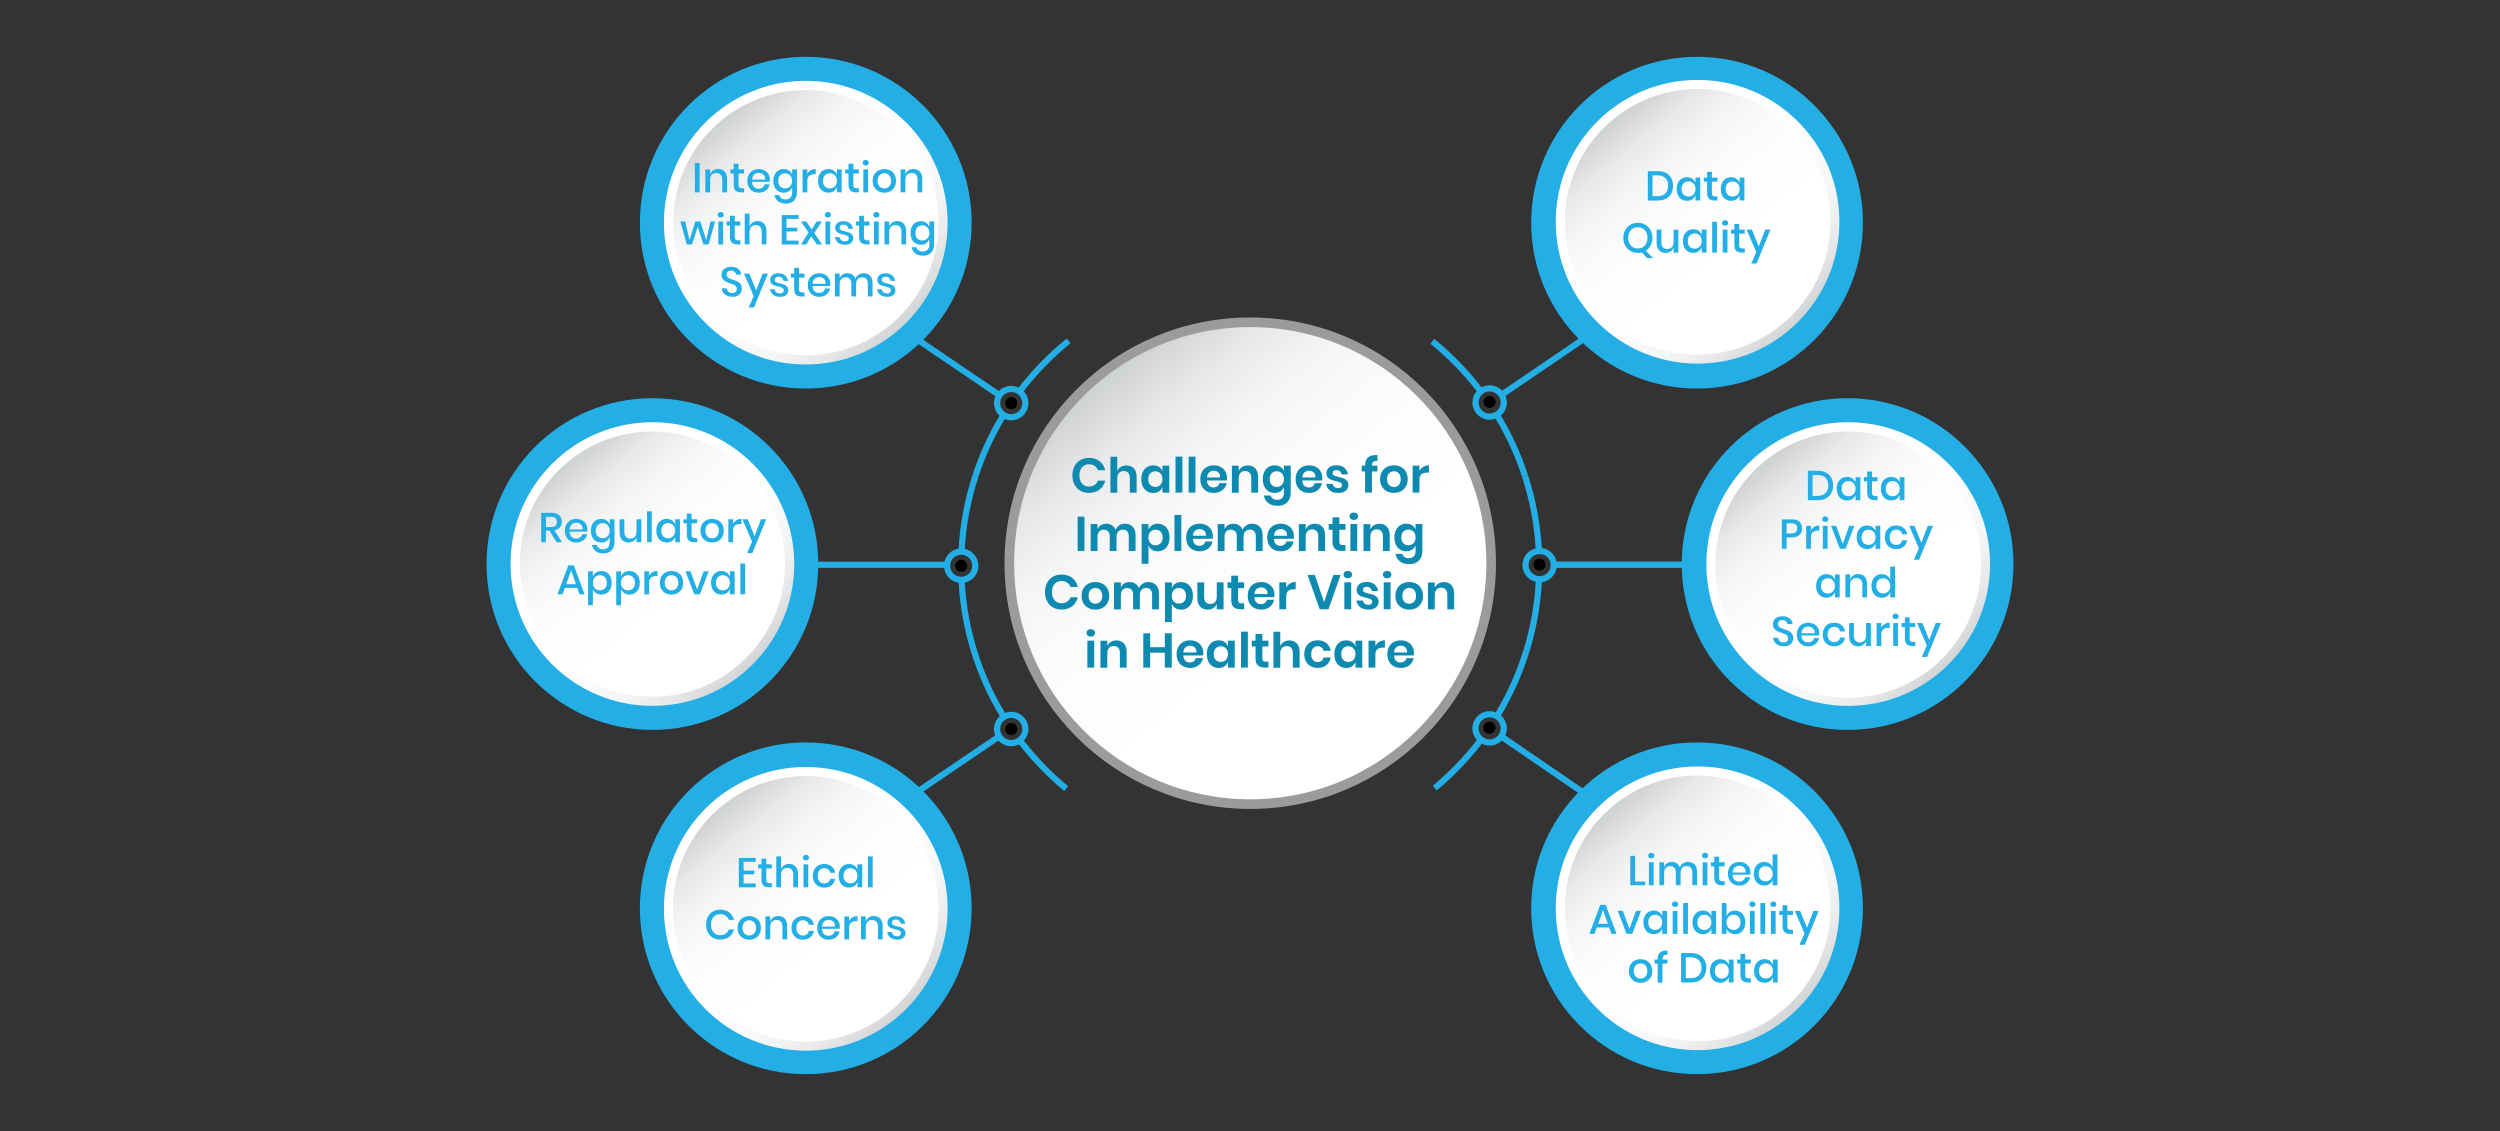 <svg xmlns="http://www.w3.org/2000/svg" xmlns:xlink="http://www.w3.org/1999/xlink" id="_&#xD1;&#xEB;&#xEE;&#xE9;_1" viewBox="0 0 720 325.73"><rect x="0" y="0" width="720" height="325.73" fill="#333333" stroke="none"/><defs><style>.cls-1{fill:url(#linear-gradient-2);}.cls-2{fill:url(#linear-gradient-17);}.cls-3{fill:url(#linear-gradient-15);}.cls-4{fill:url(#linear-gradient-14);}.cls-5{fill:#23aee5;}.cls-6{fill:url(#linear-gradient-6);}.cls-7{fill:url(#linear-gradient-11);}.cls-8{fill:#0e89af;}.cls-9{fill:url(#linear-gradient-10);}.cls-10{fill:url(#linear-gradient-16);}.cls-11{fill:url(#linear-gradient-5);}.cls-12{fill:url(#linear-gradient-7);}.cls-13{fill:#9b9b9b;}.cls-14{fill:url(#linear-gradient-9);}.cls-15{fill:url(#linear-gradient-3);}.cls-16{fill:url(#linear-gradient);}.cls-17{fill:url(#linear-gradient-4);}.cls-18{fill:url(#linear-gradient-8);}.cls-19{fill:url(#linear-gradient-12);}.cls-20{fill:url(#linear-gradient-13);}</style><linearGradient id="linear-gradient" x1="402.73" y1="214.12" x2="317.73" y2="110.66" gradientUnits="userSpaceOnUse"><stop offset=".32" stop-color="#fff"></stop><stop offset=".6" stop-color="#fcfcfc"></stop><stop offset=".76" stop-color="#f4f5f5"></stop><stop offset=".88" stop-color="#e7e8e9"></stop><stop offset=".98" stop-color="#d4d6d7"></stop><stop offset="1" stop-color="#d0d3d4"></stop></linearGradient><linearGradient id="linear-gradient-2" x1="201.51" y1="33.04" x2="261.3" y2="93.91" xlink:href="#linear-gradient"></linearGradient><linearGradient id="linear-gradient-3" x1="256.02" y1="93.3" x2="208.27" y2="35.18" xlink:href="#linear-gradient"></linearGradient><linearGradient id="linear-gradient-4" x1="157.35" y1="131.35" x2="217.14" y2="192.22" xlink:href="#linear-gradient"></linearGradient><linearGradient id="linear-gradient-5" x1="211.85" y1="191.61" x2="164.11" y2="133.5" xlink:href="#linear-gradient"></linearGradient><linearGradient id="linear-gradient-6" x1="458.35" y1="32.77" x2="518.14" y2="93.64" xlink:href="#linear-gradient"></linearGradient><linearGradient id="linear-gradient-7" x1="512.86" y1="93.03" x2="465.11" y2="34.92" gradientTransform="translate(473.63 -428.95) rotate(80.78)" xlink:href="#linear-gradient"></linearGradient><linearGradient id="linear-gradient-8" x1="458.35" y1="230.49" x2="518.14" y2="291.37" xlink:href="#linear-gradient"></linearGradient><linearGradient id="linear-gradient-9" x1="512.86" y1="290.76" x2="465.11" y2="232.64" xlink:href="#linear-gradient"></linearGradient><linearGradient id="linear-gradient-10" x1="501.74" y1="131.35" x2="561.53" y2="192.22" xlink:href="#linear-gradient"></linearGradient><linearGradient id="linear-gradient-11" x1="556.24" y1="191.61" x2="508.5" y2="133.5" xlink:href="#linear-gradient"></linearGradient><linearGradient id="linear-gradient-12" x1="201.51" y1="230.65" x2="261.3" y2="291.52" xlink:href="#linear-gradient"></linearGradient><linearGradient id="linear-gradient-13" x1="256.02" y1="290.91" x2="208.27" y2="232.79" xlink:href="#linear-gradient"></linearGradient><linearGradient id="linear-gradient-14" x1="512.86" y1="93.03" x2="465.11" y2="34.92" gradientTransform="translate(473.63 -428.95) rotate(80.78)" xlink:href="#linear-gradient"></linearGradient><linearGradient id="linear-gradient-15" x1="512.86" y1="290.76" x2="465.11" y2="232.64" xlink:href="#linear-gradient"></linearGradient><linearGradient id="linear-gradient-16" x1="556.24" y1="191.89" x2="508.5" y2="133.78" xlink:href="#linear-gradient"></linearGradient><linearGradient id="linear-gradient-17" x1="256.02" y1="290.91" x2="208.27" y2="232.79" xlink:href="#linear-gradient"></linearGradient></defs><circle class="cls-5" cx="187.89" cy="162.45" r="47.77"></circle><circle class="cls-5" cx="532.11" cy="162.45" r="47.77"></circle><circle class="cls-5" cx="232.06" cy="64.13" r="47.77"></circle><circle class="cls-5" cx="232.06" cy="261.59" r="47.77"></circle><circle class="cls-5" cx="488.75" cy="64.13" r="47.77"></circle><circle class="cls-5" cx="488.75" cy="261.59" r="47.77"></circle><circle class="cls-13" cx="360.07" cy="162.2" r="70.77"></circle><circle class="cls-16" cx="360.07" cy="162.2" r="68"></circle><path class="cls-5" d="m281.78,162.93c0-2.38-1.69-4.37-3.92-4.85.41-7.09,1.75-14.09,3.95-20.8l-1.7-.54c-2.25,6.87-3.61,14.04-4.03,21.29-1.99.3-3.6,1.79-4.07,3.73h-54.03v1.79h53.93c.27,2.2,1.99,3.96,4.17,4.3.39,6.8,1.61,13.52,3.62,20l1.7-.54c-1.95-6.32-3.15-12.87-3.53-19.51,2.24-.48,3.93-2.47,3.93-4.85Zm-4.96,3.18c-1.75,0-3.18-1.42-3.18-3.18s1.42-3.18,3.18-3.18,3.18,1.42,3.18,3.18-1.42,3.18-3.18,3.18Z"></path><path class="cls-5" d="m294.9,213.28c.8-.88,1.29-2.05,1.29-3.33,0-2.74-2.23-4.96-4.96-4.96-.63,0-1.22.12-1.78.33-3.41-5.67-6.11-11.73-8.06-18.03l-1.7.54c1.99,6.44,4.76,12.63,8.24,18.42-1.02.91-1.66,2.23-1.66,3.7,0,.64.12,1.26.35,1.83l-32.41,21.95,1,1.48,32.36-21.91c.91.99,2.21,1.62,3.66,1.62.81,0,1.58-.2,2.25-.54,3.82,4.93,8.2,9.44,13.01,13.42l1.13-1.38c-4.71-3.89-8.99-8.3-12.73-13.13Zm-6.85-3.33c0-1.75,1.42-3.18,3.18-3.18s3.18,1.42,3.18,3.18-1.42,3.18-3.18,3.18-3.18-1.42-3.18-3.18Z"></path><path class="cls-5" d="m476.47,241.2l-42.93-29.4c.28-.62.43-1.3.43-2.03,0-1.47-.65-2.8-1.67-3.71,3.45-5.76,6.18-11.92,8.15-18.31l-1.7-.54c-1.93,6.26-4.61,12.29-7.98,17.93-.55-.21-1.15-.33-1.77-.33-2.74,0-4.96,2.23-4.96,4.96,0,1.29.49,2.46,1.3,3.34-3.73,4.84-8,9.26-12.7,13.16l1.13,1.38c4.81-3.99,9.18-8.52,12.99-13.46.67.34,1.43.54,2.24.54,1.37,0,2.62-.56,3.51-1.46l42.94,29.41,1-1.48Zm-47.46-28.25c-1.75,0-3.18-1.42-3.18-3.18s1.42-3.18,3.18-3.18,3.18,1.42,3.18,3.18-1.42,3.18-3.18,3.18Z"></path><path class="cls-5" d="m502.15,161.75h-53.87c-.42-2.06-2.13-3.66-4.24-3.92-.43-7.16-1.78-14.23-3.99-21.02l-1.7.54c2.17,6.64,3.49,13.57,3.91,20.58-2.18.52-3.8,2.49-3.8,4.82s1.63,4.31,3.82,4.83c-.37,6.68-1.56,13.28-3.52,19.63l1.7.54c2.01-6.5,3.22-13.26,3.6-20.08,2.17-.28,3.91-1.98,4.26-4.13h53.83v-1.79Zm-58.73,4.17c-1.75,0-3.18-1.42-3.18-3.18s1.42-3.18,3.18-3.18,3.18,1.42,3.18,3.18-1.42,3.18-3.18,3.18Z"></path><path class="cls-5" d="m308.33,98.87l-1.13-1.38c-5.13,4.15-9.79,8.91-13.82,14.13-.65-.31-1.38-.49-2.15-.49-1.39,0-2.65.58-3.55,1.5l-28.29-19.18-1,1.48,28.29,19.18c-.26.61-.41,1.27-.41,1.98,0,1.43.61,2.72,1.59,3.63-3.21,5.36-5.81,11.08-7.75,17l1.7.54c1.89-5.78,4.42-11.35,7.55-16.58.58.24,1.21.37,1.87.37,2.74,0,4.96-2.23,4.96-4.96,0-1.32-.52-2.53-1.37-3.42,3.94-5.1,8.49-9.75,13.51-13.81Zm-17.1,20.4c-1.75,0-3.18-1.42-3.18-3.18s1.42-3.18,3.18-3.18,3.18,1.42,3.18,3.18-1.42,3.18-3.18,3.18Z"></path><path class="cls-5" d="m433.97,115.92c0-.67-.14-1.31-.38-1.9l46.06-31.32-1-1.48-46.03,31.3c-.91-.96-2.19-1.56-3.61-1.56-.84,0-1.64.21-2.33.58-3.97-5.14-8.55-9.82-13.59-13.92l-1.13,1.38c4.95,4.02,9.43,8.61,13.33,13.65-.77.87-1.23,2.02-1.23,3.27,0,2.74,2.23,4.96,4.96,4.96.59,0,1.16-.1,1.69-.3,3.17,5.29,5.74,10.92,7.65,16.77l1.7-.54c-1.95-5.98-4.57-11.73-7.81-17.13,1.06-.91,1.73-2.26,1.73-3.76Zm-8.14,0c0-1.75,1.42-3.18,3.18-3.18s3.18,1.42,3.18,3.18-1.42,3.18-3.18,3.18-3.18-1.42-3.18-3.18Z"></path><circle cx="291.23" cy="116.1" r="1.74" transform="translate(111.58 373.04) rotate(-76.77)"></circle><circle cx="291.23" cy="209.95" r="1.74" transform="translate(20.22 445.42) rotate(-76.77)"></circle><circle cx="276.82" cy="162.93" r="1.74"></circle><circle cx="428.97" cy="115.74" r="1.74"></circle><circle cx="428.97" cy="209.59" r="1.74"></circle><circle cx="443.38" cy="162.57" r="1.74" transform="translate(-25.49 106.22) rotate(-13.28)"></circle><circle class="cls-1" cx="232.06" cy="64.13" r="40.85"></circle><circle class="cls-15" cx="232.06" cy="64.13" r="38.19"></circle><circle class="cls-17" cx="187.89" cy="162.45" r="40.85"></circle><circle class="cls-11" cx="187.89" cy="162.45" r="38.19"></circle><circle class="cls-6" cx="488.9" cy="63.87" r="40.85"></circle><circle class="cls-12" cx="488.9" cy="63.87" r="38.19" transform="translate(347.54 536.22) rotate(-80.78)"></circle><circle class="cls-18" cx="488.9" cy="261.59" r="40.85"></circle><circle class="cls-14" cx="488.9" cy="261.59" r="38.19"></circle><circle class="cls-9" cx="532.28" cy="162.45" r="40.85"></circle><circle class="cls-7" cx="532.28" cy="162.45" r="38.19"></circle><circle class="cls-19" cx="232.06" cy="261.74" r="40.85"></circle><circle class="cls-20" cx="232.06" cy="261.74" r="38.19"></circle><circle class="cls-4" cx="488.9" cy="63.87" r="38.19" transform="translate(347.54 536.22) rotate(-80.78)"></circle><circle class="cls-3" cx="488.9" cy="261.59" r="38.19"></circle><circle class="cls-10" cx="532.28" cy="162.73" r="38.19"></circle><circle class="cls-2" cx="232.06" cy="261.74" r="38.19"></circle><path class="cls-8" d="m316.69,132.84c.81.63,1.35,1.5,1.61,2.59h-2.07c-.21-.53-.55-.95-1-1.26-.45-.31-1-.46-1.63-.46-.52,0-.99.13-1.41.39-.42.26-.75.63-.98,1.12-.23.49-.35,1.06-.35,1.71s.12,1.21.35,1.69c.23.49.56.86.98,1.12s.89.39,1.41.39c.63,0,1.18-.15,1.63-.46.45-.31.79-.73,1-1.26h2.07c-.26,1.09-.8,1.96-1.61,2.59-.81.63-1.83.95-3.07.95-.94,0-1.78-.21-2.5-.64-.72-.42-1.28-1.02-1.68-1.79-.4-.77-.59-1.63-.59-2.6s.2-1.85.59-2.62c.4-.77.95-1.36,1.67-1.79.72-.42,1.55-.64,2.51-.64,1.23,0,2.25.32,3.07.95Z"></path><path class="cls-8" d="m326.55,134.89c.53.59.8,1.41.8,2.48v4.51h-1.96v-4.28c0-.62-.16-1.09-.48-1.43s-.75-.51-1.3-.51-1.01.18-1.34.55c-.34.36-.5.89-.5,1.57v4.12h-1.97v-10.36h1.97v4.16c.21-.52.54-.93,1.01-1.22.47-.29,1.02-.44,1.63-.44.9,0,1.61.29,2.14.88Z"></path><path class="cls-8" d="m333.8,134.48c.47.31.8.72.99,1.25v-1.61h1.96v7.76h-1.96v-1.62c-.2.52-.53.94-.99,1.25s-1.03.47-1.68.47-1.24-.16-1.76-.48-.93-.78-1.22-1.38c-.29-.6-.44-1.31-.44-2.12s.15-1.52.44-2.12.7-1.06,1.22-1.38,1.11-.48,1.76-.48,1.21.15,1.68.46Zm-2.55,1.86c-.37.4-.56.95-.56,1.65s.19,1.25.56,1.64c.37.4.87.6,1.48.6s1.09-.2,1.48-.61c.39-.41.58-.95.58-1.63s-.19-1.24-.58-1.65c-.39-.41-.88-.61-1.48-.61s-1.11.2-1.48.6Z"></path><path class="cls-8" d="m340.52,131.51v10.36h-1.97v-10.36h1.97Z"></path><path class="cls-8" d="m344.29,131.51v10.36h-1.97v-10.36h1.97Z"></path><path class="cls-8" d="m353.3,138.37h-5.68c.03.69.21,1.2.56,1.53.34.33.77.49,1.29.49.46,0,.84-.11,1.14-.34.3-.22.5-.53.58-.91h2.09c-.1.54-.32,1.03-.66,1.46-.34.43-.77.77-1.29,1.01-.53.24-1.11.36-1.76.36-.76,0-1.43-.16-2.02-.48-.59-.32-1.05-.78-1.37-1.38-.33-.6-.49-1.3-.49-2.11s.16-1.52.49-2.12c.33-.6.78-1.06,1.37-1.38s1.26-.48,2.02-.48,1.44.16,2.01.48c.57.32,1.02.75,1.33,1.31.31.56.47,1.19.47,1.9,0,.2-.02.42-.07.67Zm-2.42-2.31c-.36-.33-.8-.49-1.32-.49s-.98.16-1.34.49c-.36.33-.56.81-.6,1.44h3.77c.03-.63-.14-1.12-.5-1.44Z"></path><path class="cls-8" d="m361.53,134.89c.53.59.8,1.41.8,2.48v4.51h-1.96v-4.28c0-.62-.16-1.09-.48-1.43s-.75-.51-1.3-.51-1.01.18-1.34.55c-.34.36-.5.89-.5,1.57v4.12h-1.97v-7.76h1.97v1.55c.21-.52.54-.93,1.01-1.22.47-.29,1.02-.44,1.63-.44.9,0,1.61.29,2.14.88Z"></path><path class="cls-8" d="m368.78,134.48c.47.31.8.72.99,1.25v-1.61h1.96v7.78c0,.72-.14,1.36-.43,1.94-.28.57-.71,1.02-1.27,1.35-.57.33-1.25.49-2.05.49-1.12,0-2.03-.27-2.72-.8-.69-.53-1.11-1.25-1.26-2.17h1.95c.11.39.33.7.65.92.32.22.74.33,1.24.33.58,0,1.04-.17,1.4-.51.35-.34.53-.86.53-1.55v-1.65c-.2.52-.53.94-.99,1.25s-1.03.47-1.68.47-1.24-.16-1.76-.48-.93-.78-1.22-1.38c-.29-.6-.44-1.31-.44-2.12s.15-1.52.44-2.12.7-1.06,1.22-1.38,1.11-.48,1.76-.48,1.21.15,1.68.46Zm-2.55,1.86c-.37.4-.56.95-.56,1.65s.19,1.25.56,1.64c.37.4.87.6,1.48.6s1.09-.2,1.48-.61c.39-.41.58-.95.58-1.63s-.19-1.24-.58-1.65c-.39-.41-.88-.61-1.48-.61s-1.11.2-1.48.6Z"></path><path class="cls-8" d="m380.75,138.37h-5.68c.03.69.21,1.2.56,1.53.34.33.77.49,1.29.49.46,0,.84-.11,1.14-.34.3-.22.5-.53.58-.91h2.09c-.1.54-.32,1.03-.66,1.46-.34.43-.77.77-1.29,1.01-.53.24-1.11.36-1.76.36-.76,0-1.43-.16-2.02-.48-.59-.32-1.05-.78-1.37-1.38-.33-.6-.49-1.3-.49-2.11s.16-1.52.49-2.12c.33-.6.78-1.06,1.37-1.38s1.26-.48,2.02-.48,1.44.16,2.01.48c.57.32,1.02.75,1.33,1.31.31.56.47,1.19.47,1.9,0,.2-.02.42-.07.67Zm-2.42-2.31c-.36-.33-.8-.49-1.32-.49s-.98.16-1.34.49c-.36.33-.56.81-.6,1.44h3.77c.03-.63-.14-1.12-.5-1.44Z"></path><path class="cls-8" d="m387.16,134.73c.57.48.92,1.11,1.06,1.9h-1.85c-.07-.37-.24-.67-.5-.9-.26-.22-.6-.34-1.02-.34-.34,0-.6.08-.78.24-.19.16-.28.37-.28.64,0,.21.08.39.22.52.15.13.34.23.56.31.22.07.55.16.97.27.59.13,1.07.27,1.44.41.37.14.69.37.95.69.27.31.4.73.4,1.27,0,.66-.26,1.2-.78,1.61-.52.41-1.22.62-2.09.62-1.01,0-1.82-.23-2.42-.68-.61-.45-.98-1.1-1.11-1.94h1.89c.05.38.21.68.5.9.29.22.67.33,1.13.33.34,0,.59-.08.77-.25.18-.16.27-.38.27-.64,0-.22-.08-.41-.23-.55-.15-.14-.34-.25-.57-.32-.23-.07-.55-.16-.97-.27-.58-.13-1.05-.26-1.41-.4-.36-.13-.67-.35-.92-.65-.26-.3-.38-.71-.38-1.23,0-.67.26-1.22.77-1.64.51-.42,1.22-.63,2.13-.63s1.7.24,2.27.71Z"></path><path class="cls-8" d="m395.47,133.02c-.23.21-.35.56-.35,1.08h0s1.57.01,1.57.01v1.67h-1.57v6.09h-1.97v-6.09h-.99v-1.67h.99v-.18c0-.92.26-1.63.79-2.13.53-.5,1.31-.75,2.34-.75.18,0,.31,0,.41.01v1.71c-.58-.04-.99.05-1.22.25Z"></path><path class="cls-8" d="m403.48,134.49c.6.32,1.08.78,1.42,1.38.34.6.52,1.31.52,2.12s-.17,1.52-.52,2.11c-.35.6-.82,1.06-1.42,1.38-.6.32-1.28.48-2.04.48s-1.44-.16-2.04-.48c-.6-.32-1.08-.78-1.42-1.38-.35-.6-.52-1.3-.52-2.11s.17-1.52.52-2.12c.34-.6.82-1.06,1.42-1.38.6-.32,1.28-.48,2.04-.48s1.43.16,2.04.48Zm-3.44,1.81c-.38.39-.57.95-.57,1.69s.19,1.3.57,1.69c.38.39.85.58,1.4.58s1.02-.19,1.4-.58c.38-.39.57-.95.57-1.69s-.19-1.3-.57-1.69c-.38-.39-.85-.58-1.4-.58s-1.02.19-1.4.58Z"></path><path class="cls-8" d="m409.94,134.43c.48-.28,1.01-.43,1.6-.43v2.11h-.57c-1.45,0-2.17.67-2.17,2.02v3.74h-1.97v-7.76h1.97v1.48c.29-.49.67-.88,1.15-1.17Z"></path><path class="cls-8" d="m312.33,148.79v9.88h-1.97v-9.88h1.97Z"></path><path class="cls-8" d="m326.22,151.68c.55.58.82,1.41.82,2.49v4.51h-1.96v-4.28c0-.6-.15-1.06-.46-1.38-.3-.32-.72-.48-1.25-.48s-.99.17-1.32.52c-.33.35-.49.85-.49,1.51v4.12h-1.96v-4.28c0-.6-.15-1.06-.46-1.38-.3-.32-.72-.48-1.25-.48s-.99.17-1.32.52c-.33.35-.49.85-.49,1.51v4.12h-1.97v-7.76h1.97v1.47c.21-.5.53-.89.97-1.17s.96-.41,1.55-.41c.63,0,1.17.15,1.63.45.46.3.81.73,1.04,1.29.24-.53.6-.95,1.08-1.27.48-.31,1.02-.47,1.62-.47.94,0,1.69.29,2.23.88Z"></path><path class="cls-8" d="m335.18,151.3c.52.32.93.78,1.22,1.38.29.6.44,1.31.44,2.12s-.15,1.52-.44,2.12c-.29.6-.7,1.06-1.22,1.38s-1.11.48-1.76.48-1.21-.16-1.67-.47c-.46-.31-.79-.73-.99-1.25v5.32h-1.97v-11.45h1.97v1.61c.2-.52.52-.94.99-1.25.46-.31,1.02-.46,1.67-.46s1.24.16,1.76.48Zm-3.86,1.85c-.39.41-.58.96-.58,1.65s.19,1.22.58,1.63c.39.41.88.61,1.48.61s1.11-.2,1.48-.6c.37-.4.56-.94.56-1.64s-.19-1.25-.56-1.65c-.37-.4-.87-.6-1.48-.6s-1.09.2-1.48.61Z"></path><path class="cls-8" d="m340.22,148.31v10.36h-1.97v-10.36h1.97Z"></path><path class="cls-8" d="m349.23,155.17h-5.68c.03.69.21,1.2.56,1.53.34.33.77.49,1.29.49.46,0,.84-.11,1.14-.34.3-.22.5-.53.58-.91h2.09c-.1.54-.32,1.03-.66,1.46-.34.43-.77.77-1.29,1.01-.53.24-1.11.36-1.76.36-.76,0-1.43-.16-2.02-.48-.59-.32-1.05-.78-1.37-1.38-.33-.6-.49-1.3-.49-2.11s.16-1.52.49-2.12c.33-.6.78-1.06,1.37-1.38s1.26-.48,2.02-.48,1.44.16,2.01.48c.57.32,1.02.75,1.33,1.31.31.56.47,1.19.47,1.9,0,.2-.02.42-.07.67Zm-2.42-2.31c-.36-.33-.8-.49-1.32-.49s-.98.16-1.34.49c-.36.33-.56.81-.6,1.44h3.77c.03-.63-.14-1.12-.5-1.44Z"></path><path class="cls-8" d="m362.81,151.68c.55.58.82,1.41.82,2.49v4.51h-1.96v-4.28c0-.6-.15-1.06-.46-1.38-.3-.32-.72-.48-1.25-.48s-.99.17-1.32.52c-.33.35-.49.85-.49,1.51v4.12h-1.96v-4.28c0-.6-.15-1.06-.46-1.38-.3-.32-.72-.48-1.25-.48s-.99.17-1.32.52c-.33.35-.49.85-.49,1.51v4.12h-1.97v-7.76h1.97v1.47c.21-.5.53-.89.97-1.17s.96-.41,1.55-.41c.63,0,1.17.15,1.63.45.46.3.81.73,1.04,1.29.24-.53.6-.95,1.08-1.27.48-.31,1.02-.47,1.62-.47.94,0,1.69.29,2.23.88Z"></path><path class="cls-8" d="m372.58,155.17h-5.68c.03.69.21,1.2.56,1.53.34.33.77.49,1.29.49.46,0,.84-.11,1.14-.34.3-.22.5-.53.58-.91h2.09c-.1.54-.32,1.03-.66,1.46-.34.43-.77.77-1.29,1.01-.53.24-1.11.36-1.76.36-.76,0-1.43-.16-2.02-.48-.59-.32-1.05-.78-1.37-1.38-.33-.6-.49-1.3-.49-2.11s.16-1.52.49-2.12c.33-.6.78-1.06,1.37-1.38s1.26-.48,2.02-.48,1.44.16,2.01.48c.57.32,1.02.75,1.33,1.31.31.56.47,1.19.47,1.9,0,.2-.02.42-.07.67Zm-2.42-2.31c-.36-.33-.8-.49-1.32-.49s-.98.16-1.34.49c-.36.33-.56.81-.6,1.44h3.77c.03-.63-.14-1.12-.5-1.44Z"></path><path class="cls-8" d="m380.82,151.69c.53.59.8,1.41.8,2.48v4.51h-1.96v-4.28c0-.62-.16-1.09-.48-1.43s-.75-.51-1.3-.51-1.01.18-1.34.55c-.34.36-.5.89-.5,1.57v4.12h-1.97v-7.76h1.97v1.55c.21-.52.54-.93,1.01-1.22.47-.29,1.02-.44,1.63-.44.9,0,1.61.29,2.14.88Z"></path><path class="cls-8" d="m387.49,156.98v1.69h-1.04c-.87,0-1.53-.21-2-.63s-.69-1.12-.69-2.1v-3.36h-1.08v-1.67h1.08v-1.92h1.97v1.92h1.74v1.67h-1.74v3.39c0,.37.07.63.22.78s.4.22.76.22h.77Z"></path><path class="cls-8" d="m389.02,147.91c.22-.2.52-.3.88-.3s.66.1.88.3c.22.2.34.46.34.78s-.11.56-.34.76c-.22.2-.52.3-.88.3s-.66-.1-.88-.3c-.22-.2-.34-.46-.34-.76s.11-.58.34-.78Zm1.86,3v7.76h-1.97v-7.76h1.97Z"></path><path class="cls-8" d="m399.44,151.69c.53.59.8,1.41.8,2.48v4.51h-1.96v-4.28c0-.62-.16-1.09-.48-1.43s-.75-.51-1.3-.51-1.01.18-1.34.55c-.34.36-.5.89-.5,1.57v4.12h-1.97v-7.76h1.97v1.55c.21-.52.54-.93,1.01-1.22.47-.29,1.02-.44,1.63-.44.9,0,1.61.29,2.14.88Z"></path><path class="cls-8" d="m406.69,151.28c.47.31.8.72.99,1.25v-1.61h1.96v7.78c0,.72-.14,1.36-.43,1.94-.28.57-.71,1.02-1.27,1.35-.57.33-1.25.49-2.05.49-1.12,0-2.03-.27-2.72-.8-.69-.53-1.11-1.25-1.26-2.17h1.95c.11.39.33.7.65.92.32.22.74.33,1.24.33.58,0,1.04-.17,1.4-.51.35-.34.53-.86.53-1.55v-1.65c-.2.52-.53.94-.99,1.25s-1.03.47-1.68.47-1.24-.16-1.76-.48-.93-.78-1.22-1.38c-.29-.6-.44-1.31-.44-2.12s.15-1.52.44-2.12.7-1.06,1.22-1.38,1.11-.48,1.76-.48,1.21.15,1.68.46Zm-2.55,1.86c-.37.4-.56.95-.56,1.65s.19,1.25.56,1.64c.37.4.87.6,1.48.6s1.09-.2,1.48-.61c.39-.41.58-.95.58-1.63s-.19-1.24-.58-1.65c-.39-.41-.88-.61-1.48-.61s-1.11.2-1.48.6Z"></path><path class="cls-8" d="m308.79,166.44c.81.63,1.35,1.5,1.61,2.59h-2.07c-.21-.53-.55-.95-1-1.26-.45-.31-1-.46-1.63-.46-.52,0-.99.13-1.41.39-.42.26-.75.63-.98,1.12-.23.49-.35,1.06-.35,1.71s.12,1.21.35,1.69c.23.49.56.86.98,1.12s.89.39,1.41.39c.63,0,1.18-.15,1.63-.46.45-.31.79-.73,1-1.26h2.07c-.26,1.09-.8,1.96-1.61,2.59-.81.63-1.83.95-3.07.95-.94,0-1.78-.21-2.5-.64-.72-.42-1.28-1.02-1.68-1.79-.4-.77-.59-1.63-.59-2.6s.2-1.85.59-2.62c.4-.77.95-1.36,1.67-1.79.72-.42,1.55-.64,2.51-.64,1.23,0,2.25.32,3.07.95Z"></path><path class="cls-8" d="m317.51,168.1c.6.32,1.08.78,1.42,1.38.34.6.52,1.31.52,2.12s-.17,1.52-.52,2.11c-.35.6-.82,1.06-1.42,1.38-.6.32-1.28.48-2.04.48s-1.44-.16-2.04-.48c-.6-.32-1.08-.78-1.42-1.38-.35-.6-.52-1.3-.52-2.11s.17-1.52.52-2.12c.34-.6.82-1.06,1.42-1.38.6-.32,1.28-.48,2.04-.48s1.43.16,2.04.48Zm-3.44,1.81c-.38.39-.57.95-.57,1.69s.19,1.3.57,1.69c.38.39.85.58,1.4.58s1.02-.19,1.4-.58c.38-.39.57-.95.57-1.69s-.19-1.3-.57-1.69c-.38-.39-.85-.58-1.4-.58s-1.02.19-1.4.58Z"></path><path class="cls-8" d="m332.95,168.48c.55.58.82,1.41.82,2.49v4.51h-1.96v-4.28c0-.6-.15-1.06-.46-1.38-.3-.32-.72-.48-1.25-.48s-.99.17-1.32.52c-.33.35-.49.85-.49,1.51v4.12h-1.96v-4.28c0-.6-.15-1.06-.46-1.38-.3-.32-.72-.48-1.25-.48s-.99.17-1.32.52c-.33.35-.49.85-.49,1.51v4.12h-1.97v-7.76h1.97v1.47c.21-.5.53-.89.97-1.17s.96-.41,1.55-.41c.63,0,1.17.15,1.63.45.46.3.81.73,1.04,1.29.24-.53.6-.95,1.08-1.27.48-.31,1.02-.47,1.62-.47.94,0,1.69.29,2.23.88Z"></path><path class="cls-8" d="m341.91,168.1c.52.32.93.78,1.22,1.38.29.6.44,1.31.44,2.12s-.15,1.52-.44,2.12c-.29.6-.7,1.06-1.22,1.38s-1.11.48-1.76.48-1.21-.16-1.67-.47c-.46-.31-.79-.73-.99-1.25v5.32h-1.97v-11.45h1.97v1.61c.2-.52.52-.94.99-1.25.46-.31,1.02-.46,1.67-.46s1.24.16,1.76.48Zm-3.86,1.85c-.39.41-.58.96-.58,1.65s.19,1.22.58,1.63c.39.41.88.61,1.48.61s1.11-.2,1.48-.6c.37-.4.56-.94.56-1.64s-.19-1.25-.56-1.65c-.37-.4-.87-.6-1.48-.6s-1.09.2-1.48.61Z"></path><path class="cls-8" d="m352.39,167.72v7.76h-1.97v-1.57c-.21.52-.54.93-1.01,1.23-.47.29-1.02.44-1.63.44-.9,0-1.61-.29-2.14-.88-.53-.59-.8-1.41-.8-2.46v-4.51h1.96v4.28c0,.62.16,1.09.48,1.43.32.34.75.51,1.29.51s1.02-.18,1.36-.55c.34-.36.5-.89.5-1.57v-4.12h1.97Z"></path><path class="cls-8" d="m358.33,173.78v1.69h-1.04c-.87,0-1.53-.21-2-.63s-.69-1.12-.69-2.1v-3.36h-1.08v-1.67h1.08v-1.92h1.97v1.92h1.74v1.67h-1.74v3.39c0,.37.07.63.22.78s.4.22.76.22h.77Z"></path><path class="cls-8" d="m366.96,171.97h-5.68c.03.69.21,1.2.56,1.53.34.33.77.49,1.29.49.46,0,.84-.11,1.14-.34.3-.22.5-.53.58-.91h2.09c-.1.54-.32,1.03-.66,1.46-.34.43-.77.77-1.29,1.01-.53.24-1.11.36-1.76.36-.76,0-1.43-.16-2.02-.48-.59-.32-1.05-.78-1.37-1.38-.33-.6-.49-1.3-.49-2.11s.16-1.52.49-2.12c.33-.6.78-1.06,1.37-1.38s1.26-.48,2.02-.48,1.44.16,2.01.48c.57.32,1.02.75,1.33,1.31.31.56.47,1.19.47,1.9,0,.2-.02.42-.07.67Zm-2.42-2.31c-.36-.33-.8-.49-1.32-.49s-.98.16-1.34.49c-.36.33-.56.81-.6,1.44h3.77c.03-.63-.14-1.12-.5-1.44Z"></path><path class="cls-8" d="m371.56,168.03c.48-.28,1.01-.43,1.6-.43v2.11h-.57c-1.45,0-2.17.67-2.17,2.02v3.74h-1.97v-7.76h1.97v1.48c.29-.49.67-.88,1.15-1.17Z"></path><path class="cls-8" d="m378.68,165.59l2.65,7.83,2.66-7.83h2.11l-3.5,9.88h-2.53l-3.5-9.88h2.11Z"></path><path class="cls-8" d="m387.28,164.71c.22-.2.52-.3.88-.3s.66.1.88.3c.22.2.34.46.34.78s-.11.56-.34.76c-.22.2-.52.3-.88.3s-.66-.1-.88-.3c-.22-.2-.34-.46-.34-.76s.11-.58.34-.78Zm1.86,3v7.76h-1.97v-7.76h1.97Z"></path><path class="cls-8" d="m395.87,168.33c.57.48.92,1.11,1.06,1.9h-1.85c-.07-.37-.24-.67-.5-.9-.26-.22-.6-.34-1.02-.34-.34,0-.6.08-.78.24-.19.16-.28.37-.28.64,0,.21.08.39.22.52.15.13.34.23.56.31.22.07.55.16.97.27.59.13,1.07.27,1.44.41.37.14.69.37.95.69.27.31.4.73.4,1.27,0,.66-.26,1.2-.78,1.61-.52.41-1.22.62-2.09.62-1.01,0-1.82-.23-2.42-.68-.61-.45-.98-1.1-1.11-1.94h1.89c.05.38.21.68.5.9.29.22.67.33,1.13.33.34,0,.59-.08.77-.25.18-.16.27-.38.27-.64,0-.22-.08-.41-.23-.55-.15-.14-.34-.25-.57-.32-.23-.07-.55-.16-.97-.27-.58-.13-1.05-.26-1.41-.4-.36-.13-.67-.35-.92-.65-.26-.3-.38-.71-.38-1.23,0-.67.26-1.22.77-1.64.51-.42,1.22-.63,2.13-.63s1.7.24,2.27.71Z"></path><path class="cls-8" d="m398.62,164.71c.22-.2.52-.3.88-.3s.66.1.88.3c.22.2.34.46.34.78s-.11.56-.34.76c-.22.2-.52.3-.88.3s-.66-.1-.88-.3c-.22-.2-.34-.46-.34-.76s.11-.58.34-.78Zm1.86,3v7.76h-1.97v-7.76h1.97Z"></path><path class="cls-8" d="m407.89,168.1c.6.32,1.08.78,1.42,1.38.34.6.52,1.31.52,2.12s-.17,1.52-.52,2.11c-.35.6-.82,1.06-1.42,1.38-.6.32-1.28.48-2.04.48s-1.44-.16-2.04-.48c-.6-.32-1.08-.78-1.42-1.38-.35-.6-.52-1.3-.52-2.11s.17-1.52.52-2.12c.34-.6.82-1.06,1.42-1.38.6-.32,1.28-.48,2.04-.48s1.43.16,2.04.48Zm-3.44,1.81c-.38.39-.57.95-.57,1.69s.19,1.3.57,1.69c.38.39.85.58,1.4.58s1.02-.19,1.4-.58c.38-.39.57-.95.57-1.69s-.19-1.3-.57-1.69c-.38-.39-.85-.58-1.4-.58s-1.02.19-1.4.58Z"></path><path class="cls-8" d="m417.99,168.49c.53.59.8,1.41.8,2.48v4.51h-1.96v-4.28c0-.62-.16-1.09-.48-1.43s-.75-.51-1.3-.51-1.01.18-1.34.55c-.34.36-.5.89-.5,1.57v4.12h-1.97v-7.76h1.97v1.55c.21-.52.54-.93,1.01-1.22.47-.29,1.02-.44,1.63-.44.9,0,1.61.29,2.14.88Z"></path><path class="cls-8" d="m313.27,181.51c.22-.2.52-.3.88-.3s.66.1.88.3c.22.2.34.46.34.78s-.11.56-.34.76c-.22.2-.52.3-.88.3s-.66-.1-.88-.3c-.22-.2-.34-.46-.34-.76s.11-.58.34-.78Zm1.86,3v7.76h-1.97v-7.76h1.97Z"></path><path class="cls-8" d="m323.68,185.29c.53.59.8,1.41.8,2.48v4.51h-1.96v-4.28c0-.62-.16-1.09-.48-1.43s-.75-.51-1.3-.51-1.01.18-1.34.55c-.34.36-.5.89-.5,1.57v4.12h-1.97v-7.76h1.97v1.55c.21-.52.54-.93,1.01-1.22.47-.29,1.02-.44,1.63-.44.9,0,1.61.29,2.14.88Z"></path><path class="cls-8" d="m337.46,182.39v9.88h-1.99v-4.3h-4.23v4.3h-1.97v-9.88h1.97v4h4.23v-4h1.99Z"></path><path class="cls-8" d="m346.48,188.77h-5.68c.03.69.21,1.2.56,1.53.34.33.77.49,1.29.49.46,0,.84-.11,1.14-.34.3-.22.5-.53.58-.91h2.09c-.1.54-.32,1.03-.66,1.46-.34.43-.77.77-1.29,1.01-.53.24-1.11.36-1.76.36-.76,0-1.43-.16-2.02-.48-.59-.32-1.05-.78-1.37-1.38-.33-.6-.49-1.3-.49-2.11s.16-1.52.49-2.12c.33-.6.78-1.06,1.37-1.38s1.26-.48,2.02-.48,1.44.16,2.01.48c.57.32,1.02.75,1.33,1.31.31.56.47,1.19.47,1.9,0,.2-.02.42-.07.67Zm-2.42-2.31c-.36-.33-.8-.49-1.32-.49s-.98.16-1.34.49c-.36.33-.56.81-.6,1.44h3.77c.03-.63-.14-1.12-.5-1.44Z"></path><path class="cls-8" d="m352.66,184.88c.47.31.8.72.99,1.25v-1.61h1.96v7.76h-1.96v-1.62c-.2.52-.53.94-.99,1.25s-1.03.47-1.68.47-1.24-.16-1.76-.48-.93-.78-1.22-1.38c-.29-.6-.44-1.31-.44-2.12s.15-1.52.44-2.12.7-1.06,1.22-1.38,1.11-.48,1.76-.48,1.21.15,1.68.46Zm-2.55,1.86c-.37.4-.56.95-.56,1.65s.19,1.25.56,1.64c.37.4.87.6,1.48.6s1.09-.2,1.48-.61c.39-.41.58-.95.58-1.63s-.19-1.24-.58-1.65c-.39-.41-.88-.61-1.48-.61s-1.11.2-1.48.6Z"></path><path class="cls-8" d="m359.38,181.91v10.36h-1.97v-10.36h1.97Z"></path><path class="cls-8" d="m365.32,190.58v1.69h-1.04c-.87,0-1.53-.21-2-.63s-.69-1.12-.69-2.1v-3.36h-1.08v-1.67h1.08v-1.92h1.97v1.92h1.74v1.67h-1.74v3.39c0,.37.07.63.22.78s.4.22.76.22h.77Z"></path><path class="cls-8" d="m373.5,185.29c.53.59.8,1.41.8,2.48v4.51h-1.96v-4.28c0-.62-.16-1.09-.48-1.43s-.75-.51-1.3-.51-1.01.18-1.34.55c-.34.36-.5.89-.5,1.57v4.12h-1.97v-10.36h1.97v4.16c.21-.52.54-.93,1.01-1.22.47-.29,1.02-.44,1.63-.44.9,0,1.61.29,2.14.88Z"></path><path class="cls-8" d="m382.01,185.23c.67.54,1.08,1.28,1.25,2.21h-2.09c-.08-.41-.28-.74-.57-.97-.3-.24-.68-.36-1.13-.36-.52,0-.96.19-1.31.58-.35.39-.53.95-.53,1.7s.17,1.31.53,1.7c.35.39.79.58,1.31.58.46,0,.83-.12,1.13-.36s.49-.56.57-.97h2.09c-.17.93-.59,1.67-1.25,2.21s-1.5.81-2.5.81c-.76,0-1.43-.16-2.02-.48-.59-.32-1.05-.78-1.37-1.38-.33-.6-.49-1.3-.49-2.11s.16-1.52.49-2.12c.33-.6.78-1.06,1.37-1.38s1.26-.48,2.02-.48c1,0,1.83.27,2.5.81Z"></path><path class="cls-8" d="m389.38,184.88c.47.31.8.72.99,1.25v-1.61h1.96v7.76h-1.96v-1.62c-.2.52-.53.94-.99,1.25s-1.03.47-1.68.47-1.24-.16-1.76-.48-.93-.78-1.22-1.38c-.29-.6-.44-1.31-.44-2.12s.15-1.52.44-2.12.7-1.06,1.22-1.38,1.11-.48,1.76-.48,1.21.15,1.68.46Zm-2.55,1.86c-.37.4-.56.95-.56,1.65s.19,1.25.56,1.64c.37.4.87.6,1.48.6s1.09-.2,1.48-.61c.39-.41.58-.95.58-1.63s-.19-1.24-.58-1.65c-.39-.41-.88-.61-1.48-.61s-1.11.2-1.48.6Z"></path><path class="cls-8" d="m397.25,184.83c.48-.28,1.01-.43,1.6-.43v2.11h-.57c-1.45,0-2.17.67-2.17,2.02v3.74h-1.97v-7.76h1.97v1.48c.29-.49.67-.88,1.15-1.17Z"></path><path class="cls-8" d="m407.16,188.77h-5.68c.03.69.21,1.2.56,1.53.34.33.77.49,1.29.49.46,0,.84-.11,1.14-.34.3-.22.5-.53.58-.91h2.09c-.1.54-.32,1.03-.66,1.46-.34.43-.77.77-1.29,1.01-.53.24-1.11.36-1.76.36-.76,0-1.43-.16-2.02-.48-.59-.32-1.05-.78-1.37-1.38-.33-.6-.49-1.3-.49-2.11s.16-1.52.49-2.12c.33-.6.78-1.06,1.37-1.38s1.26-.48,2.02-.48,1.44.16,2.01.48c.57.32,1.02.75,1.33,1.31.31.56.47,1.19.47,1.9,0,.2-.02.42-.07.67Zm-2.42-2.31c-.36-.33-.8-.49-1.32-.49s-.98.16-1.34.49c-.36.33-.56.81-.6,1.44h3.77c.03-.63-.14-1.12-.5-1.44Z"></path><path class="cls-5" d="m481.31,55.74c-.35.64-.86,1.13-1.52,1.48-.67.35-1.47.53-2.39.53h-2.83v-8.47h2.83c.93,0,1.73.17,2.39.52.67.35,1.18.84,1.52,1.47.35.63.52,1.38.52,2.23s-.17,1.6-.52,2.24Zm-1.69-.02c.54-.53.82-1.27.82-2.22s-.27-1.69-.82-2.22c-.54-.53-1.32-.79-2.34-.79h-1.36v6.02h1.36c1.02,0,1.8-.26,2.34-.79Z"></path><path class="cls-5" d="m487.4,51.49c.42.3.72.69.9,1.18v-1.54h1.37v6.61h-1.37v-1.54c-.18.49-.48.88-.9,1.18-.42.3-.94.44-1.54.44s-1.09-.14-1.54-.41c-.45-.27-.81-.66-1.06-1.18s-.38-1.12-.38-1.81.13-1.29.38-1.8c.26-.51.61-.9,1.06-1.18.45-.27.97-.41,1.54-.41s1.11.15,1.54.44Zm-2.57,1.34c-.36.39-.55.92-.55,1.6s.18,1.21.55,1.6.85.58,1.46.58c.38,0,.73-.09,1.03-.27.3-.18.54-.43.72-.76s.26-.71.26-1.15-.09-.81-.26-1.15-.42-.59-.72-.77c-.3-.18-.65-.27-1.03-.27-.61,0-1.09.19-1.46.58Z"></path><path class="cls-5" d="m494.64,56.56v1.19h-.84c-.7,0-1.24-.17-1.6-.51-.36-.34-.55-.91-.55-1.7v-3.24h-.95v-1.16h.95v-1.64h1.38v1.64h1.6v1.16h-1.6v3.26c0,.38.07.64.21.78.14.14.39.22.74.22h.66Z"></path><path class="cls-5" d="m500.11,51.49c.42.3.72.69.9,1.18v-1.54h1.37v6.61h-1.37v-1.54c-.18.49-.48.88-.9,1.18-.42.3-.94.44-1.54.44s-1.09-.14-1.54-.41c-.45-.27-.81-.66-1.06-1.18s-.38-1.12-.38-1.81.13-1.29.38-1.8c.26-.51.61-.9,1.06-1.18.45-.27.97-.41,1.54-.41s1.11.15,1.54.44Zm-2.57,1.34c-.36.39-.55.92-.55,1.6s.18,1.21.55,1.6.85.58,1.46.58c.38,0,.73-.09,1.03-.27.3-.18.54-.43.72-.76s.26-.71.26-1.15-.09-.81-.26-1.15-.42-.59-.72-.77c-.3-.18-.65-.27-1.03-.27-.61,0-1.09.19-1.46.58Z"></path><path class="cls-5" d="m474.38,74.34l-1.51-1.64c-.37.1-.75.14-1.15.14-.79,0-1.51-.19-2.14-.56-.64-.37-1.14-.89-1.51-1.55s-.55-1.41-.55-2.24.18-1.58.55-2.24.87-1.17,1.51-1.54c.64-.37,1.35-.55,2.14-.55s1.49.18,2.13.55c.64.37,1.14.88,1.5,1.54s.55,1.41.55,2.24-.17,1.52-.52,2.17c-.34.65-.81,1.16-1.4,1.54l2.1,2.14h-1.69Zm-5.11-4.22c.24.46.57.82.99,1.07s.91.37,1.45.37,1.01-.12,1.43-.37.75-.6.98-1.07c.24-.46.35-1,.35-1.62s-.12-1.16-.35-1.62c-.24-.46-.56-.82-.98-1.07s-.9-.37-1.43-.37-1.03.12-1.45.37-.75.6-.99,1.07-.35,1-.35,1.62.12,1.16.35,1.62Z"></path><path class="cls-5" d="m483.37,66.13v6.61h-1.38v-1.44c-.17.49-.46.87-.88,1.13-.42.27-.9.4-1.45.4-.77,0-1.38-.25-1.85-.74-.46-.5-.7-1.2-.7-2.12v-3.84h1.37v3.7c0,.6.15,1.06.46,1.39.3.32.72.49,1.25.49s.98-.18,1.31-.53c.33-.35.49-.86.49-1.54v-3.5h1.38Z"></path><path class="cls-5" d="m489.2,66.49c.42.3.72.69.9,1.18v-1.54h1.37v6.61h-1.37v-1.54c-.18.49-.48.88-.9,1.18-.42.3-.94.44-1.54.44s-1.09-.14-1.54-.41c-.45-.27-.81-.66-1.06-1.18s-.38-1.12-.38-1.81.13-1.29.38-1.8c.26-.51.61-.9,1.06-1.18.45-.27.97-.41,1.54-.41s1.11.15,1.54.44Zm-2.57,1.34c-.36.39-.55.92-.55,1.6s.18,1.21.55,1.6.85.58,1.46.58c.38,0,.73-.09,1.03-.27.3-.18.54-.43.72-.76s.26-.71.26-1.15-.09-.81-.26-1.15-.42-.59-.72-.77c-.3-.18-.65-.27-1.03-.27-.61,0-1.09.19-1.46.58Z"></path><path class="cls-5" d="m494.48,63.87v8.88h-1.37v-8.88h1.37Z"></path><path class="cls-5" d="m496.19,63.64c.16-.15.37-.23.64-.23s.48.08.64.23c.16.15.25.34.25.58s-.08.42-.25.56c-.16.14-.38.22-.64.22s-.48-.07-.64-.22c-.16-.14-.24-.33-.24-.56s.08-.42.24-.58Zm1.32,2.5v6.61h-1.37v-6.61h1.37Z"></path><path class="cls-5" d="m502.49,71.56v1.19h-.84c-.7,0-1.24-.17-1.6-.51-.36-.34-.55-.91-.55-1.7v-3.24h-.95v-1.16h.95v-1.64h1.38v1.64h1.6v1.16h-1.6v3.26c0,.38.07.64.21.78.14.14.39.22.74.22h.66Z"></path><path class="cls-5" d="m504.55,66.13l1.98,4.86,1.84-4.86h1.52l-4,9.76h-1.52l1.43-3.3-2.78-6.46h1.54Z"></path><path class="cls-5" d="m201.49,46.93v8.47h-1.37v-8.47h1.37Z"></path><path class="cls-5" d="m208.69,49.42c.46.5.7,1.2.7,2.12v3.85h-1.37v-3.71c0-.59-.15-1.05-.46-1.37-.3-.32-.72-.49-1.25-.49s-.98.17-1.31.52-.49.86-.49,1.53v3.52h-1.37v-6.61h1.37v1.45c.18-.5.47-.88.89-1.15.42-.27.9-.41,1.44-.41.77,0,1.38.25,1.85.74Z"></path><path class="cls-5" d="m214.3,54.21v1.19h-.84c-.7,0-1.24-.17-1.6-.51-.36-.34-.55-.91-.55-1.7v-3.24h-.95v-1.16h.95v-1.64h1.38v1.64h1.6v1.16h-1.6v3.26c0,.38.07.64.21.78.14.14.39.22.74.22h.66Z"></path><path class="cls-5" d="m221.68,52.36h-5.09c.02.68.21,1.18.56,1.51.35.33.79.49,1.31.49.46,0,.84-.12,1.16-.35.32-.23.51-.54.58-.92h1.46c-.09.46-.27.88-.55,1.24-.28.36-.64.64-1.09.85-.45.2-.95.31-1.5.31-.64,0-1.21-.14-1.7-.41-.49-.27-.88-.66-1.16-1.18-.28-.51-.42-1.12-.42-1.81s.14-1.29.42-1.8c.28-.51.67-.9,1.16-1.18.49-.27,1.06-.41,1.7-.41s1.21.13,1.7.4c.48.27.86.64,1.12,1.1.26.47.39.99.39,1.57,0,.22-.02.42-.05.59Zm-1.55-1.71c-.16-.29-.39-.51-.67-.65-.28-.14-.59-.21-.93-.21-.54,0-.98.16-1.34.49-.36.33-.56.81-.59,1.45h3.76c.02-.43-.06-.79-.22-1.09Z"></path><path class="cls-5" d="m227.24,49.15c.42.3.72.69.9,1.18v-1.54h1.37v6.68c0,.62-.13,1.16-.38,1.64-.25.48-.61.85-1.09,1.12-.47.27-1.03.41-1.68.41-.93,0-1.68-.22-2.25-.66-.57-.44-.93-1.04-1.07-1.79h1.36c.11.39.33.7.65.92s.73.33,1.22.33c.54,0,.99-.17,1.34-.5.35-.34.53-.82.53-1.46v-1.61c-.18.49-.48.88-.9,1.18-.42.3-.94.44-1.54.44s-1.09-.14-1.54-.41c-.45-.27-.81-.66-1.06-1.18s-.38-1.12-.38-1.81.13-1.29.38-1.8c.26-.51.61-.9,1.06-1.18.45-.27.97-.41,1.54-.41s1.11.15,1.54.44Zm-2.57,1.34c-.36.39-.55.92-.55,1.6s.18,1.21.55,1.6.85.58,1.46.58c.38,0,.73-.09,1.03-.27.3-.18.54-.43.72-.76s.26-.71.26-1.15-.09-.81-.26-1.15-.42-.59-.72-.77c-.3-.18-.65-.27-1.03-.27-.61,0-1.09.19-1.46.58Z"></path><path class="cls-5" d="m233.48,49.06c.42-.25.9-.38,1.44-.38v1.49h-.41c-.6,0-1.08.15-1.45.44-.36.29-.55.77-.55,1.45v3.35h-1.37v-6.61h1.37v1.3c.22-.43.54-.77.96-1.03Z"></path><path class="cls-5" d="m240.13,49.15c.42.3.72.69.9,1.18v-1.54h1.37v6.61h-1.37v-1.54c-.18.49-.48.88-.9,1.18-.42.3-.94.44-1.54.44s-1.09-.14-1.54-.41c-.45-.27-.81-.66-1.06-1.18s-.38-1.12-.38-1.81.13-1.29.38-1.8c.26-.51.61-.9,1.06-1.18.45-.27.97-.41,1.54-.41s1.11.15,1.54.44Zm-2.57,1.34c-.36.39-.55.92-.55,1.6s.18,1.21.55,1.6.85.58,1.46.58c.38,0,.73-.09,1.03-.27.3-.18.54-.43.72-.76s.26-.71.26-1.15-.09-.81-.26-1.15-.42-.59-.72-.77c-.3-.18-.65-.27-1.03-.27-.61,0-1.09.19-1.46.58Z"></path><path class="cls-5" d="m247.36,54.21v1.19h-.84c-.7,0-1.24-.17-1.6-.51-.36-.34-.55-.91-.55-1.7v-3.24h-.95v-1.16h.95v-1.64h1.38v1.64h1.6v1.16h-1.6v3.26c0,.38.07.64.21.78.14.14.39.22.74.22h.66Z"></path><path class="cls-5" d="m248.69,46.29c.16-.15.37-.23.64-.23s.48.08.64.23c.16.15.25.34.25.58s-.08.42-.25.56c-.16.14-.38.22-.64.22s-.48-.07-.64-.22c-.16-.14-.24-.33-.24-.56s.08-.42.24-.58Zm1.32,2.5v6.61h-1.37v-6.61h1.37Z"></path><path class="cls-5" d="m256.42,49.11c.51.27.91.66,1.2,1.18.29.51.43,1.11.43,1.8s-.14,1.3-.43,1.81c-.29.51-.69.9-1.2,1.18-.51.27-1.09.41-1.73.41s-1.21-.14-1.72-.41c-.51-.27-.91-.67-1.2-1.18-.29-.52-.44-1.12-.44-1.81s.15-1.29.44-1.8c.29-.51.69-.9,1.2-1.18.51-.27,1.08-.41,1.72-.41s1.22.14,1.73.41Zm-2.7,1.02c-.3.16-.53.41-.71.74s-.27.74-.27,1.22.09.9.27,1.22.42.57.71.73c.3.16.62.24.97.24s.68-.08.97-.24c.3-.16.53-.4.71-.73.18-.33.27-.74.27-1.22s-.09-.89-.27-1.22c-.18-.33-.42-.58-.71-.74-.3-.16-.62-.24-.97-.24s-.68.08-.97.24Z"></path><path class="cls-5" d="m264.92,49.42c.46.5.7,1.2.7,2.12v3.85h-1.37v-3.71c0-.59-.15-1.05-.46-1.37-.3-.32-.72-.49-1.25-.49s-.98.17-1.31.52-.49.86-.49,1.53v3.52h-1.37v-6.61h1.37v1.45c.18-.5.47-.88.89-1.15.42-.27.9-.41,1.44-.41.77,0,1.38.25,1.85.74Z"></path><path class="cls-5" d="m205.93,63.79l-1.84,6.61h-1.51l-1.63-5.11-1.66,5.11h-1.5l-1.84-6.61h1.38l1.26,5.35,1.66-5.35h1.44l1.68,5.35,1.26-5.35h1.3Z"></path><path class="cls-5" d="m206.92,61.29c.16-.15.37-.23.64-.23s.48.08.64.23c.16.15.25.34.25.58s-.08.42-.25.56c-.16.14-.38.22-.64.22s-.48-.07-.64-.22c-.16-.14-.24-.33-.24-.56s.08-.42.24-.58Zm1.32,2.5v6.61h-1.37v-6.61h1.37Z"></path><path class="cls-5" d="m213.22,69.21v1.19h-.84c-.7,0-1.24-.17-1.6-.51-.36-.34-.55-.91-.55-1.7v-3.24h-.95v-1.16h.95v-1.64h1.38v1.64h1.6v1.16h-1.6v3.26c0,.38.07.64.21.78.14.14.39.22.74.22h.66Z"></path><path class="cls-5" d="m220.04,64.42c.46.5.7,1.2.7,2.12v3.85h-1.37v-3.71c0-.59-.15-1.05-.46-1.37-.3-.32-.72-.49-1.25-.49s-.98.17-1.31.52-.49.86-.49,1.53v3.52h-1.37v-8.88h1.37v3.72c.18-.5.47-.88.89-1.15.42-.27.9-.41,1.44-.41.77,0,1.38.25,1.85.74Z"></path><path class="cls-5" d="m226.51,63.03v2.57h3.12v1.06h-3.12v2.63h3.48v1.12h-4.85v-8.47h4.85v1.1h-3.48Z"></path><path class="cls-5" d="m235.24,70.4l-1.62-2.34-1.42,2.34h-1.52l2.18-3.43-2.21-3.18h1.55l1.58,2.28,1.4-2.28h1.51l-2.18,3.34,2.27,3.28h-1.55Z"></path><path class="cls-5" d="m237.78,61.29c.16-.15.37-.23.64-.23s.48.08.64.23c.16.15.25.34.25.58s-.08.42-.25.56c-.16.14-.38.22-.64.22s-.48-.07-.64-.22c-.16-.14-.24-.33-.24-.56s.08-.42.24-.58Zm1.32,2.5v6.61h-1.37v-6.61h1.37Z"></path><path class="cls-5" d="m244.8,64.3c.47.4.75.93.86,1.59h-1.3c-.06-.36-.21-.65-.46-.87s-.59-.33-1-.33c-.34,0-.61.08-.8.25s-.28.39-.28.67c0,.21.07.38.2.5s.31.23.51.3c.2.07.49.15.87.24.5.11.9.23,1.21.35s.57.31.79.57c.22.26.33.61.33,1.06,0,.55-.21,1-.63,1.34s-.99.52-1.7.52c-.82,0-1.49-.19-2-.58-.51-.38-.81-.92-.92-1.61h1.33c.04.36.2.65.48.88.28.22.65.34,1.1.34.33,0,.59-.09.77-.26.19-.17.28-.39.28-.65,0-.23-.07-.42-.22-.55-.14-.14-.32-.24-.54-.32-.22-.08-.51-.15-.89-.23-.48-.11-.87-.22-1.17-.34-.3-.11-.56-.29-.77-.55s-.32-.59-.32-1.03c0-.56.21-1.01.63-1.36.42-.35,1-.52,1.75-.52s1.4.2,1.87.59Z"></path><path class="cls-5" d="m250.42,69.21v1.19h-.84c-.7,0-1.24-.17-1.6-.51-.36-.34-.55-.91-.55-1.7v-3.24h-.95v-1.16h.95v-1.64h1.38v1.64h1.6v1.16h-1.6v3.26c0,.38.07.64.21.78.14.14.39.22.74.22h.66Z"></path><path class="cls-5" d="m251.75,61.29c.16-.15.37-.23.64-.23s.48.08.64.23c.16.15.25.34.25.58s-.08.42-.25.56c-.16.14-.38.22-.64.22s-.48-.07-.64-.22c-.16-.14-.24-.33-.24-.56s.08-.42.24-.58Zm1.32,2.5v6.61h-1.37v-6.61h1.37Z"></path><path class="cls-5" d="m260.27,64.42c.46.5.7,1.2.7,2.12v3.85h-1.37v-3.71c0-.59-.15-1.05-.46-1.37-.3-.32-.72-.49-1.25-.49s-.98.17-1.31.52-.49.86-.49,1.53v3.52h-1.37v-6.61h1.37v1.45c.18-.5.47-.88.89-1.15.42-.27.9-.41,1.44-.41.77,0,1.38.25,1.85.74Z"></path><path class="cls-5" d="m266.75,64.15c.42.3.72.69.9,1.18v-1.54h1.37v6.68c0,.62-.13,1.16-.38,1.64-.25.48-.61.85-1.09,1.12-.47.27-1.03.41-1.68.41-.93,0-1.68-.22-2.25-.66-.57-.44-.93-1.04-1.07-1.79h1.36c.11.39.33.7.65.92s.73.33,1.22.33c.54,0,.99-.17,1.34-.5.35-.34.53-.82.53-1.46v-1.61c-.18.49-.48.88-.9,1.18-.42.3-.94.44-1.54.44s-1.09-.14-1.54-.41c-.45-.27-.81-.66-1.06-1.18s-.38-1.12-.38-1.81.13-1.29.38-1.8c.26-.51.61-.9,1.06-1.18.45-.27.97-.41,1.54-.41s1.11.15,1.54.44Zm-2.57,1.34c-.36.39-.55.92-.55,1.6s.18,1.21.55,1.6.85.58,1.46.58c.38,0,.73-.09,1.03-.27.3-.18.54-.43.72-.76s.26-.71.26-1.15-.09-.81-.26-1.15-.42-.59-.72-.77c-.3-.18-.65-.27-1.03-.27-.61,0-1.09.19-1.46.58Z"></path><path class="cls-5" d="m213.36,84.3c-.2.36-.5.64-.91.86-.41.22-.91.32-1.5.32s-1.09-.1-1.55-.31c-.46-.2-.82-.49-1.09-.86s-.43-.79-.47-1.27h1.46c.04.37.2.68.47.95.28.26.65.4,1.11.4.42,0,.74-.11.97-.34.23-.22.34-.51.34-.86,0-.3-.08-.55-.25-.75s-.38-.35-.62-.46c-.25-.11-.59-.24-1.02-.38-.53-.17-.96-.34-1.29-.5-.33-.17-.61-.41-.85-.73s-.35-.74-.35-1.26c0-.46.11-.86.34-1.2.22-.34.54-.61.96-.8.42-.19.9-.28,1.44-.28.86,0,1.55.21,2.06.62.51.42.8.96.87,1.63h-1.48c-.06-.32-.21-.59-.45-.82-.24-.23-.58-.34-1-.34-.38,0-.69.1-.92.29-.23.2-.35.48-.35.85,0,.29.08.53.24.71.16.19.36.34.61.44.24.11.58.23,1,.38.54.17.97.34,1.31.51.34.17.63.42.86.75s.35.76.35,1.3c0,.42-.1.8-.3,1.16Z"></path><path class="cls-5" d="m215.81,78.79l1.98,4.86,1.84-4.86h1.52l-4,9.76h-1.52l1.43-3.3-2.78-6.46h1.54Z"></path><path class="cls-5" d="m226.09,79.3c.47.4.75.93.86,1.59h-1.3c-.06-.36-.21-.65-.46-.87s-.59-.33-1-.33c-.34,0-.61.08-.8.25s-.28.39-.28.67c0,.21.07.38.2.5s.31.23.51.3c.2.07.49.15.87.24.5.11.9.23,1.21.35s.57.31.79.57c.22.26.33.61.33,1.06,0,.55-.21,1-.63,1.34s-.99.52-1.7.52c-.82,0-1.49-.19-2-.58-.51-.38-.81-.92-.92-1.61h1.33c.04.36.2.65.48.88.28.22.65.34,1.1.34.33,0,.59-.09.77-.26.19-.17.28-.39.28-.65,0-.23-.07-.42-.22-.55-.14-.14-.32-.24-.54-.32-.22-.08-.51-.15-.89-.23-.48-.11-.87-.22-1.17-.34-.3-.11-.56-.29-.77-.55s-.32-.59-.32-1.03c0-.56.21-1.01.63-1.36.42-.35,1-.52,1.75-.52s1.4.2,1.87.59Z"></path><path class="cls-5" d="m231.71,84.21v1.19h-.84c-.7,0-1.24-.17-1.6-.51-.36-.34-.55-.91-.55-1.7v-3.24h-.95v-1.16h.95v-1.64h1.38v1.64h1.6v1.16h-1.6v3.26c0,.38.07.64.21.78.14.14.39.22.74.22h.66Z"></path><path class="cls-5" d="m239.09,82.36h-5.09c.02.68.21,1.18.56,1.51.35.33.79.49,1.31.49.46,0,.84-.12,1.16-.35.32-.23.51-.54.58-.92h1.46c-.09.46-.27.88-.55,1.24-.28.36-.64.64-1.09.85-.45.2-.95.31-1.5.31-.64,0-1.21-.14-1.7-.41-.49-.27-.88-.66-1.16-1.18-.28-.51-.42-1.12-.42-1.81s.14-1.29.42-1.8c.28-.51.67-.9,1.16-1.18.49-.27,1.06-.41,1.7-.41s1.21.13,1.7.4c.48.27.86.64,1.12,1.1.26.47.39.99.39,1.57,0,.22-.02.42-.05.59Zm-1.55-1.71c-.16-.29-.39-.51-.67-.65-.28-.14-.59-.21-.93-.21-.54,0-.98.16-1.34.49-.36.33-.56.81-.59,1.45h3.76c.02-.43-.06-.79-.22-1.09Z"></path><path class="cls-5" d="m250.6,79.42c.47.5.7,1.2.7,2.12v3.85h-1.37v-3.71c0-.58-.14-1.02-.43-1.34s-.68-.47-1.19-.47c-.54,0-.96.17-1.28.51-.32.34-.47.84-.47,1.49v3.52h-1.37v-3.71c0-.58-.14-1.02-.43-1.34-.29-.32-.68-.47-1.19-.47-.54,0-.96.17-1.28.51s-.47.84-.47,1.49v3.52h-1.37v-6.61h1.37v1.38c.17-.48.45-.85.84-1.1.39-.26.85-.38,1.38-.38s1.03.14,1.43.41c.4.27.7.66.88,1.18.19-.5.5-.88.92-1.16.42-.28.9-.42,1.44-.42.78,0,1.41.25,1.88.74Z"></path><path class="cls-5" d="m256.94,79.3c.47.4.75.93.86,1.59h-1.3c-.06-.36-.21-.65-.46-.87s-.59-.33-1-.33c-.34,0-.61.08-.8.25s-.28.39-.28.67c0,.21.07.38.2.5s.31.23.51.3c.2.07.49.15.87.24.5.11.9.23,1.21.35s.57.31.79.57c.22.26.33.61.33,1.06,0,.55-.21,1-.63,1.34s-.99.52-1.7.52c-.82,0-1.49-.19-2-.58-.51-.38-.81-.92-.92-1.61h1.33c.04.36.2.65.48.88.28.22.65.34,1.1.34.33,0,.59-.09.77-.26.19-.17.28-.39.28-.65,0-.23-.07-.42-.22-.55-.14-.14-.32-.24-.54-.32-.22-.08-.51-.15-.89-.23-.48-.11-.87-.22-1.17-.34-.3-.11-.56-.29-.77-.55s-.32-.59-.32-1.03c0-.56.21-1.01.63-1.36.42-.35,1-.52,1.75-.52s1.4.2,1.87.59Z"></path><path class="cls-5" d="m214.15,248.17v2.57h3.12v1.06h-3.12v2.63h3.48v1.12h-4.85v-8.47h4.85v1.1h-3.48Z"></path><path class="cls-5" d="m222.29,254.35v1.19h-.84c-.7,0-1.24-.17-1.6-.51-.36-.34-.55-.91-.55-1.7v-3.24h-.95v-1.16h.95v-1.64h1.38v1.64h1.6v1.16h-1.6v3.26c0,.38.07.64.21.78.14.14.39.22.74.22h.66Z"></path><path class="cls-5" d="m229.12,249.56c.46.5.7,1.2.7,2.12v3.85h-1.37v-3.71c0-.59-.15-1.05-.46-1.37-.3-.32-.72-.49-1.25-.49s-.98.17-1.31.52-.49.86-.49,1.53v3.52h-1.37v-8.88h1.37v3.72c.18-.5.47-.88.89-1.15.42-.27.9-.41,1.44-.41.77,0,1.38.25,1.85.74Z"></path><path class="cls-5" d="m231.46,246.43c.16-.15.37-.23.64-.23s.48.08.64.23c.16.15.25.34.25.58s-.08.42-.25.56c-.16.14-.38.22-.64.22s-.48-.07-.64-.22c-.16-.14-.24-.33-.24-.56s.08-.42.24-.58Zm1.32,2.5v6.61h-1.37v-6.61h1.37Z"></path><path class="cls-5" d="m239.5,249.52c.56.45.91,1.07,1.04,1.84h-1.45c-.08-.42-.27-.74-.58-.98-.31-.24-.69-.35-1.16-.35-.53,0-.97.19-1.32.56s-.53.92-.53,1.64.18,1.27.53,1.64.79.56,1.32.56c.46,0,.85-.12,1.16-.36s.5-.57.58-.98h1.45c-.14.78-.48,1.39-1.04,1.85-.56.46-1.27.68-2.12.68-.64,0-1.21-.14-1.7-.41-.49-.27-.88-.66-1.16-1.18-.28-.51-.42-1.12-.42-1.81s.14-1.29.42-1.8c.28-.51.67-.9,1.16-1.18.49-.27,1.06-.41,1.7-.41.86,0,1.56.23,2.12.68Z"></path><path class="cls-5" d="m246.05,249.29c.42.3.72.69.9,1.18v-1.54h1.37v6.61h-1.37v-1.54c-.18.49-.48.88-.9,1.18-.42.3-.94.44-1.54.44s-1.09-.14-1.54-.41c-.45-.27-.81-.66-1.06-1.18s-.38-1.12-.38-1.81.13-1.29.38-1.8c.26-.51.61-.9,1.06-1.18.45-.27.97-.41,1.54-.41s1.11.15,1.54.44Zm-2.57,1.34c-.36.39-.55.92-.55,1.6s.18,1.21.55,1.6.85.58,1.46.58c.38,0,.73-.09,1.03-.27.3-.18.54-.43.72-.76s.26-.71.26-1.15-.09-.81-.26-1.15-.42-.59-.72-.77c-.3-.18-.65-.27-1.03-.27-.61,0-1.09.19-1.46.58Z"></path><path class="cls-5" d="m251.33,246.66v8.88h-1.37v-8.88h1.37Z"></path><path class="cls-5" d="m210,262.78c.69.53,1.15,1.24,1.39,2.15h-1.45c-.2-.51-.52-.92-.95-1.22s-.97-.45-1.6-.45c-.5,0-.95.12-1.35.37s-.71.6-.94,1.06-.34,1-.34,1.61.11,1.14.34,1.6.54.81.94,1.06.85.37,1.35.37c.63,0,1.17-.15,1.6-.45.44-.3.75-.7.95-1.21h1.45c-.24.9-.7,1.62-1.39,2.14-.69.52-1.55.79-2.59.79-.8,0-1.51-.18-2.12-.55-.62-.36-1.09-.87-1.43-1.52s-.5-1.4-.5-2.24.17-1.59.5-2.24c.34-.65.81-1.16,1.43-1.53s1.32-.55,2.12-.55c1.04,0,1.9.26,2.59.79Z"></path><path class="cls-5" d="m217.51,264.25c.51.27.91.66,1.2,1.18.29.51.43,1.11.43,1.8s-.14,1.3-.43,1.81c-.29.51-.69.9-1.2,1.18-.51.27-1.09.41-1.73.41s-1.21-.14-1.72-.41c-.51-.27-.91-.67-1.2-1.18-.29-.52-.44-1.12-.44-1.81s.15-1.29.44-1.8c.29-.51.69-.9,1.2-1.18.51-.27,1.08-.41,1.72-.41s1.22.14,1.73.41Zm-2.7,1.02c-.3.16-.53.41-.71.74s-.27.74-.27,1.22.09.9.27,1.22.42.57.71.73c.3.16.62.24.97.24s.68-.08.97-.24c.3-.16.53-.4.71-.73.18-.33.27-.74.27-1.22s-.09-.89-.27-1.22c-.18-.33-.42-.58-.71-.74-.3-.16-.62-.24-.97-.24s-.68.08-.97.24Z"></path><path class="cls-5" d="m226,264.56c.46.5.7,1.2.7,2.12v3.85h-1.37v-3.71c0-.59-.15-1.05-.46-1.37-.3-.32-.72-.49-1.25-.49s-.98.17-1.31.52-.49.86-.49,1.53v3.52h-1.37v-6.61h1.37v1.45c.18-.5.47-.88.89-1.15.42-.27.9-.41,1.44-.41.77,0,1.38.25,1.85.74Z"></path><path class="cls-5" d="m233.36,264.52c.56.45.91,1.07,1.04,1.84h-1.45c-.08-.42-.27-.74-.58-.98-.31-.24-.69-.35-1.16-.35-.53,0-.97.19-1.32.56s-.53.92-.53,1.64.18,1.27.53,1.64.79.56,1.32.56c.46,0,.85-.12,1.16-.36s.5-.57.58-.98h1.45c-.14.78-.48,1.39-1.04,1.85-.56.46-1.27.68-2.12.68-.64,0-1.21-.14-1.7-.41-.49-.27-.88-.66-1.16-1.18-.28-.51-.42-1.12-.42-1.81s.14-1.29.42-1.8c.28-.51.67-.9,1.16-1.18.49-.27,1.06-.41,1.7-.41.86,0,1.56.23,2.12.68Z"></path><path class="cls-5" d="m241.82,267.5h-5.09c.02.68.21,1.18.56,1.51.35.33.79.49,1.31.49.46,0,.84-.12,1.16-.35.32-.23.51-.54.58-.92h1.46c-.09.46-.27.88-.55,1.24-.28.36-.64.64-1.09.85-.45.2-.95.31-1.5.31-.64,0-1.21-.14-1.7-.41-.49-.27-.88-.66-1.16-1.18-.28-.51-.42-1.12-.42-1.81s.14-1.29.42-1.8c.28-.51.67-.9,1.16-1.18.49-.27,1.06-.41,1.7-.41s1.21.13,1.7.4c.48.27.86.64,1.12,1.1.26.47.39.99.39,1.57,0,.22-.02.42-.05.59Zm-1.55-1.71c-.16-.29-.39-.51-.67-.65-.28-.14-.59-.21-.93-.21-.54,0-.98.16-1.34.49-.36.33-.56.81-.59,1.45h3.76c.02-.43-.06-.79-.22-1.09Z"></path><path class="cls-5" d="m245.51,264.2c.42-.25.9-.38,1.44-.38v1.49h-.41c-.6,0-1.08.15-1.45.44-.36.29-.55.77-.55,1.45v3.35h-1.37v-6.61h1.37v1.3c.22-.43.54-.77.96-1.03Z"></path><path class="cls-5" d="m253.52,264.56c.46.5.7,1.2.7,2.12v3.85h-1.37v-3.71c0-.59-.15-1.05-.46-1.37-.3-.32-.72-.49-1.25-.49s-.98.17-1.31.52-.49.86-.49,1.53v3.52h-1.37v-6.61h1.37v1.45c.18-.5.47-.88.89-1.15.42-.27.9-.41,1.44-.41.77,0,1.38.25,1.85.74Z"></path><path class="cls-5" d="m259.85,264.44c.47.4.75.93.86,1.59h-1.3c-.06-.36-.21-.65-.46-.87s-.59-.33-1-.33c-.34,0-.61.08-.8.25s-.28.39-.28.67c0,.21.07.38.2.5s.31.23.51.3c.2.07.49.15.87.24.5.11.9.23,1.21.35s.57.31.79.57c.22.26.33.61.33,1.06,0,.55-.21,1-.63,1.34s-.99.52-1.7.52c-.82,0-1.49-.19-2-.58-.51-.38-.81-.92-.92-1.61h1.33c.04.36.2.65.48.88.28.22.65.34,1.1.34.33,0,.59-.09.77-.26.19-.17.28-.39.28-.65,0-.23-.07-.42-.22-.55-.14-.14-.32-.24-.54-.32-.22-.08-.51-.15-.89-.23-.48-.11-.87-.22-1.17-.34-.3-.11-.56-.29-.77-.55s-.32-.59-.32-1.03c0-.56.21-1.01.63-1.36.42-.35,1-.52,1.75-.52s1.4.2,1.87.59Z"></path><path class="cls-5" d="m160.31,156.15l-2.11-3.38h-.97v3.38h-1.37v-8.47h2.99c.97,0,1.7.24,2.2.71.5.47.75,1.1.75,1.87,0,.66-.19,1.21-.56,1.63s-.91.7-1.61.82l2.22,3.44h-1.54Zm-3.08-4.36h1.51c1.1,0,1.66-.49,1.66-1.46,0-.46-.13-.83-.4-1.09-.27-.26-.69-.39-1.25-.39h-1.51v2.94Z"></path><path class="cls-5" d="m169.13,153.11h-5.09c.02.68.21,1.18.56,1.51.35.33.79.49,1.31.49.46,0,.84-.12,1.16-.35.32-.23.51-.54.58-.92h1.46c-.09.46-.27.88-.55,1.24-.28.36-.64.64-1.09.85-.45.2-.95.31-1.5.31-.64,0-1.21-.14-1.7-.41-.49-.27-.88-.66-1.16-1.18-.28-.51-.42-1.12-.42-1.81s.14-1.29.42-1.8c.28-.51.67-.9,1.16-1.18.49-.27,1.06-.41,1.7-.41s1.21.13,1.7.4c.48.27.86.64,1.12,1.1.26.47.39.99.39,1.57,0,.22-.02.42-.05.59Zm-1.55-1.71c-.16-.29-.39-.51-.67-.65-.28-.14-.59-.21-.93-.21-.54,0-.98.16-1.34.49-.36.33-.56.81-.59,1.45h3.76c.02-.43-.06-.79-.22-1.09Z"></path><path class="cls-5" d="m174.69,149.9c.42.3.72.69.9,1.18v-1.54h1.37v6.68c0,.62-.13,1.16-.38,1.64-.25.48-.61.85-1.09,1.12-.47.27-1.03.41-1.68.41-.93,0-1.68-.22-2.25-.66-.57-.44-.93-1.04-1.07-1.79h1.36c.11.39.33.7.65.92s.73.33,1.22.33c.54,0,.99-.17,1.34-.5.35-.34.53-.82.53-1.46v-1.61c-.18.49-.48.88-.9,1.18-.42.3-.94.44-1.54.44s-1.09-.14-1.54-.41c-.45-.27-.81-.66-1.06-1.18s-.38-1.12-.38-1.81.13-1.29.38-1.8c.26-.51.61-.9,1.06-1.18.45-.27.97-.41,1.54-.41s1.11.15,1.54.44Zm-2.57,1.34c-.36.39-.55.92-.55,1.6s.18,1.21.55,1.6.85.58,1.46.58c.38,0,.73-.09,1.03-.27.3-.18.54-.43.72-.76s.26-.71.26-1.15-.09-.81-.26-1.15-.42-.59-.72-.77c-.3-.18-.65-.27-1.03-.27-.61,0-1.09.19-1.46.58Z"></path><path class="cls-5" d="m184.7,149.54v6.61h-1.38v-1.44c-.17.49-.46.87-.88,1.13-.42.27-.9.4-1.45.4-.77,0-1.38-.25-1.85-.74-.46-.5-.7-1.2-.7-2.12v-3.84h1.37v3.7c0,.6.15,1.06.46,1.39.3.32.72.49,1.25.49s.98-.18,1.31-.53c.33-.35.49-.86.49-1.54v-3.5h1.38Z"></path><path class="cls-5" d="m187.71,147.27v8.88h-1.37v-8.88h1.37Z"></path><path class="cls-5" d="m193.55,149.9c.42.3.72.69.9,1.18v-1.54h1.37v6.61h-1.37v-1.54c-.18.49-.48.88-.9,1.18-.42.3-.94.44-1.54.44s-1.09-.14-1.54-.41c-.45-.27-.81-.66-1.06-1.18s-.38-1.12-.38-1.81.13-1.29.38-1.8c.26-.51.61-.9,1.06-1.18.45-.27.97-.41,1.54-.41s1.11.15,1.54.44Zm-2.57,1.34c-.36.39-.55.92-.55,1.6s.18,1.21.55,1.6.85.58,1.46.58c.38,0,.73-.09,1.03-.27.3-.18.54-.43.72-.76s.26-.71.26-1.15-.09-.81-.26-1.15-.42-.59-.72-.77c-.3-.18-.65-.27-1.03-.27-.61,0-1.09.19-1.46.58Z"></path><path class="cls-5" d="m200.79,154.96v1.19h-.84c-.7,0-1.24-.17-1.6-.51-.36-.34-.55-.91-.55-1.7v-3.24h-.95v-1.16h.95v-1.64h1.38v1.64h1.6v1.16h-1.6v3.26c0,.38.07.64.21.78.14.14.39.22.74.22h.66Z"></path><path class="cls-5" d="m206.82,149.86c.51.27.91.66,1.2,1.18.29.51.43,1.11.43,1.8s-.14,1.3-.43,1.81c-.29.51-.69.9-1.2,1.18-.51.27-1.09.41-1.73.41s-1.21-.14-1.72-.41c-.51-.27-.91-.67-1.2-1.18-.29-.52-.44-1.12-.44-1.81s.15-1.29.44-1.8c.29-.51.69-.9,1.2-1.18.51-.27,1.08-.41,1.72-.41s1.22.14,1.73.41Zm-2.7,1.02c-.3.16-.53.41-.71.74s-.27.74-.27,1.22.09.9.27,1.22.42.57.71.73c.3.16.62.24.97.24s.68-.08.97-.24c.3-.16.53-.4.71-.73.18-.33.27-.74.27-1.22s-.09-.89-.27-1.22c-.18-.33-.42-.58-.71-.74-.3-.16-.62-.24-.97-.24s-.68.08-.97.24Z"></path><path class="cls-5" d="m212.1,149.81c.42-.25.9-.38,1.44-.38v1.49h-.41c-.6,0-1.08.15-1.45.44-.36.29-.55.77-.55,1.45v3.35h-1.37v-6.61h1.37v1.3c.22-.43.54-.77.96-1.03Z"></path><path class="cls-5" d="m215.34,149.54l1.98,4.86,1.84-4.86h1.52l-4,9.76h-1.52l1.43-3.3-2.78-6.46h1.54Z"></path><path class="cls-5" d="m166.25,169.31h-3.58l-.65,1.84h-1.46l3.12-8.34h1.57l3.11,8.34h-1.46l-.65-1.84Zm-.38-1.06l-1.4-3.96-1.4,3.96h2.81Z"></path><path class="cls-5" d="m174.71,164.86c.45.27.81.66,1.06,1.18.26.51.38,1.11.38,1.8s-.13,1.3-.38,1.81c-.26.51-.61.9-1.06,1.18-.45.27-.97.41-1.54.41s-1.11-.15-1.54-.44c-.42-.3-.72-.69-.89-1.18v4.68h-1.37v-9.76h1.37v1.54c.17-.49.46-.88.89-1.18.42-.3.94-.44,1.54-.44s1.09.14,1.54.41Zm-2.99,1.06c-.3.18-.54.44-.72.77-.18.33-.26.71-.26,1.15s.09.82.26,1.15c.18.33.42.58.72.76.3.18.65.27,1.03.27.61,0,1.1-.19,1.46-.58.37-.39.55-.92.55-1.6s-.18-1.2-.55-1.6c-.37-.39-.86-.59-1.46-.59-.38,0-.73.09-1.03.27Z"></path><path class="cls-5" d="m182.81,164.86c.45.27.81.66,1.06,1.18.26.51.38,1.11.38,1.8s-.13,1.3-.38,1.81c-.26.51-.61.9-1.06,1.18-.45.27-.97.41-1.54.41s-1.11-.15-1.54-.44c-.42-.3-.72-.69-.89-1.18v4.68h-1.37v-9.76h1.37v1.54c.17-.49.46-.88.89-1.18.42-.3.94-.44,1.54-.44s1.09.14,1.54.41Zm-2.99,1.06c-.3.18-.54.44-.72.77-.18.33-.26.71-.26,1.15s.09.82.26,1.15c.18.33.42.58.72.76.3.18.65.27,1.03.27.61,0,1.1-.19,1.46-.58.37-.39.55-.92.55-1.6s-.18-1.2-.55-1.6c-.37-.39-.86-.59-1.46-.59-.38,0-.73.09-1.03.27Z"></path><path class="cls-5" d="m187.91,164.81c.42-.25.9-.38,1.44-.38v1.49h-.41c-.6,0-1.08.15-1.45.44-.36.29-.55.77-.55,1.45v3.35h-1.37v-6.61h1.37v1.3c.22-.43.54-.77.96-1.03Z"></path><path class="cls-5" d="m195.12,164.86c.51.27.91.66,1.2,1.18.29.51.43,1.11.43,1.8s-.14,1.3-.43,1.81c-.29.51-.69.9-1.2,1.18-.51.27-1.09.41-1.73.41s-1.21-.14-1.72-.41c-.51-.27-.91-.67-1.2-1.18-.29-.52-.44-1.12-.44-1.81s.15-1.29.44-1.8c.29-.51.69-.9,1.2-1.18.51-.27,1.08-.41,1.72-.41s1.22.14,1.73.41Zm-2.7,1.02c-.3.16-.53.41-.71.74s-.27.74-.27,1.22.09.9.27,1.22.42.57.71.73c.3.16.62.24.97.24s.68-.08.97-.24c.3-.16.53-.4.71-.73.18-.33.27-.74.27-1.22s-.09-.89-.27-1.22c-.18-.33-.42-.58-.71-.74-.3-.16-.62-.24-.97-.24s-.68.08-.97.24Z"></path><path class="cls-5" d="m200.78,169.73l1.87-5.2h1.46l-2.52,6.61h-1.66l-2.52-6.61h1.46l1.9,5.2Z"></path><path class="cls-5" d="m209.31,164.9c.42.3.72.69.9,1.18v-1.54h1.37v6.61h-1.37v-1.54c-.18.49-.48.88-.9,1.18-.42.3-.94.44-1.54.44s-1.09-.14-1.54-.41c-.45-.27-.81-.66-1.06-1.18s-.38-1.12-.38-1.81.13-1.29.38-1.8c.26-.51.61-.9,1.06-1.18.45-.27.97-.41,1.54-.41s1.11.15,1.54.44Zm-2.57,1.34c-.36.39-.55.92-.55,1.6s.18,1.21.55,1.6.85.58,1.46.58c.38,0,.73-.09,1.03-.27.3-.18.54-.43.72-.76s.26-.71.26-1.15-.09-.81-.26-1.15-.42-.59-.72-.77c-.3-.18-.65-.27-1.03-.27-.61,0-1.09.19-1.46.58Z"></path><path class="cls-5" d="m214.59,162.27v8.88h-1.37v-8.88h1.37Z"></path><path class="cls-5" d="m527.41,142.04c-.35.64-.86,1.13-1.52,1.48-.67.35-1.47.53-2.39.53h-2.83v-8.47h2.83c.93,0,1.73.17,2.39.52.67.35,1.18.84,1.52,1.47.35.63.52,1.38.52,2.23s-.17,1.6-.52,2.24Zm-1.69-.02c.54-.53.82-1.27.82-2.22s-.27-1.69-.82-2.22c-.54-.53-1.32-.79-2.34-.79h-1.36v6.02h1.36c1.02,0,1.8-.26,2.34-.79Z"></path><path class="cls-5" d="m533.5,137.8c.42.3.72.69.9,1.18v-1.54h1.37v6.61h-1.37v-1.54c-.18.49-.48.88-.9,1.18-.42.3-.94.44-1.54.44s-1.09-.14-1.54-.41c-.45-.27-.81-.66-1.06-1.18s-.38-1.12-.38-1.81.13-1.29.38-1.8c.26-.51.61-.9,1.06-1.18.45-.27.97-.41,1.54-.41s1.11.15,1.54.44Zm-2.57,1.34c-.36.39-.55.92-.55,1.6s.18,1.21.55,1.6.85.58,1.46.58c.38,0,.73-.09,1.03-.27.3-.18.54-.43.72-.76s.26-.71.26-1.15-.09-.81-.26-1.15-.42-.59-.72-.77c-.3-.18-.65-.27-1.03-.27-.61,0-1.09.19-1.46.58Z"></path><path class="cls-5" d="m540.74,142.86v1.19h-.84c-.7,0-1.24-.17-1.6-.51s-.55-.91-.55-1.7v-3.24h-.95v-1.16h.95v-1.64h1.38v1.64h1.6v1.16h-1.6v3.26c0,.38.07.64.21.78.14.14.39.22.74.22h.66Z"></path><path class="cls-5" d="m546.21,137.8c.42.3.72.69.9,1.18v-1.54h1.37v6.61h-1.37v-1.54c-.18.49-.48.88-.9,1.18-.42.3-.94.44-1.54.44s-1.09-.14-1.54-.41c-.45-.27-.81-.66-1.06-1.18s-.38-1.12-.38-1.81.13-1.29.38-1.8c.26-.51.61-.9,1.06-1.18.45-.27.97-.41,1.54-.41s1.11.15,1.54.44Zm-2.57,1.34c-.36.39-.55.92-.55,1.6s.18,1.21.55,1.6.85.58,1.46.58c.38,0,.73-.09,1.03-.27.3-.18.54-.43.72-.76s.26-.71.26-1.15-.09-.81-.26-1.15-.42-.59-.72-.77c-.3-.18-.65-.27-1.03-.27-.61,0-1.09.19-1.46.58Z"></path><path class="cls-5" d="m514.54,154.76v3.29h-1.37v-8.47h2.88c.98,0,1.71.23,2.2.7.49.46.74,1.1.74,1.91s-.25,1.43-.76,1.89-1.23.69-2.18.69h-1.51Zm3.06-2.58c0-.48-.13-.85-.4-1.1-.27-.25-.7-.38-1.29-.38h-1.37v2.94h1.37c1.13,0,1.69-.49,1.69-1.46Z"></path><path class="cls-5" d="m522.52,151.71c.42-.25.9-.38,1.44-.38v1.49h-.41c-.6,0-1.08.15-1.45.44s-.55.77-.55,1.45v3.35h-1.37v-6.61h1.37v1.3c.22-.43.54-.77.96-1.03Z"></path><path class="cls-5" d="m525.03,148.94c.16-.15.37-.23.64-.23s.48.08.64.23c.16.15.25.34.25.58s-.08.42-.25.56c-.16.14-.38.22-.64.22s-.48-.07-.64-.22c-.16-.14-.24-.33-.24-.56s.08-.42.24-.58Zm1.32,2.5v6.61h-1.37v-6.61h1.37Z"></path><path class="cls-5" d="m530.72,156.63l1.87-5.2h1.46l-2.52,6.61h-1.66l-2.52-6.61h1.46l1.9,5.2Z"></path><path class="cls-5" d="m539.25,151.8c.42.3.72.69.9,1.18v-1.54h1.37v6.61h-1.37v-1.54c-.18.49-.48.88-.9,1.18-.42.3-.94.44-1.54.44s-1.09-.14-1.54-.41c-.45-.27-.81-.66-1.06-1.18s-.38-1.12-.38-1.81.13-1.29.38-1.8c.26-.51.61-.9,1.06-1.18.45-.27.97-.41,1.54-.41s1.11.15,1.54.44Zm-2.57,1.34c-.36.39-.55.92-.55,1.6s.18,1.21.55,1.6.85.58,1.46.58c.38,0,.73-.09,1.03-.27.3-.18.54-.43.72-.76s.26-.71.26-1.15-.09-.81-.26-1.15-.42-.59-.72-.77c-.3-.18-.65-.27-1.03-.27-.61,0-1.09.19-1.46.58Z"></path><path class="cls-5" d="m548.23,152.03c.56.45.91,1.07,1.04,1.84h-1.45c-.08-.42-.27-.74-.58-.98-.31-.24-.69-.35-1.16-.35-.53,0-.97.19-1.32.56-.35.37-.53.92-.53,1.64s.18,1.27.53,1.64c.35.38.79.56,1.32.56.46,0,.85-.12,1.16-.36.31-.24.5-.57.58-.98h1.45c-.14.78-.48,1.39-1.04,1.85-.56.46-1.27.68-2.12.68-.64,0-1.21-.14-1.7-.41-.49-.27-.88-.66-1.16-1.18s-.42-1.12-.42-1.81.14-1.29.42-1.8c.28-.51.67-.9,1.16-1.18.49-.27,1.06-.41,1.7-.41.86,0,1.56.23,2.12.68Z"></path><path class="cls-5" d="m551.37,151.44l1.98,4.86,1.84-4.86h1.52l-4,9.76h-1.52l1.43-3.3-2.78-6.46h1.54Z"></path><path class="cls-5" d="m527.56,165.8c.42.3.72.69.9,1.18v-1.54h1.37v6.61h-1.37v-1.54c-.18.49-.48.88-.9,1.18-.42.3-.94.44-1.54.44s-1.09-.14-1.54-.41c-.45-.27-.81-.66-1.06-1.18s-.38-1.12-.38-1.81.13-1.29.38-1.8c.26-.51.61-.9,1.06-1.18.45-.27.97-.41,1.54-.41s1.11.15,1.54.44Zm-2.57,1.34c-.36.39-.55.92-.55,1.6s.18,1.21.55,1.6.85.58,1.46.58c.38,0,.73-.09,1.03-.27.3-.18.54-.43.72-.76s.26-.71.26-1.15-.09-.81-.26-1.15-.42-.59-.72-.77c-.3-.18-.65-.27-1.03-.27-.61,0-1.09.19-1.46.58Z"></path><path class="cls-5" d="m537.02,166.07c.46.5.7,1.2.7,2.12v3.85h-1.37v-3.71c0-.59-.15-1.05-.46-1.37s-.72-.49-1.25-.49-.98.17-1.31.52-.49.86-.49,1.53v3.52h-1.37v-6.61h1.37v1.45c.18-.5.47-.88.89-1.15.42-.27.9-.41,1.44-.41.77,0,1.38.25,1.85.74Z"></path><path class="cls-5" d="m543.5,165.8c.42.3.72.69.89,1.18v-3.8h1.38v8.88h-1.38v-1.54c-.17.49-.46.88-.89,1.18-.42.3-.94.44-1.54.44s-1.09-.14-1.54-.41c-.45-.27-.81-.66-1.06-1.18s-.38-1.12-.38-1.81.13-1.29.38-1.8c.26-.51.61-.9,1.06-1.18.45-.27.97-.41,1.54-.41s1.11.15,1.54.44Zm-2.57,1.34c-.36.39-.55.92-.55,1.6s.18,1.21.55,1.6.85.58,1.46.58c.38,0,.73-.09,1.03-.27.3-.18.54-.43.72-.76s.26-.71.26-1.15-.09-.81-.26-1.15-.42-.59-.72-.77c-.3-.18-.65-.27-1.03-.27-.61,0-1.09.19-1.46.58Z"></path><path class="cls-5" d="m516.16,184.95c-.2.36-.5.64-.91.86-.41.22-.91.32-1.5.32s-1.09-.1-1.55-.31c-.46-.2-.82-.49-1.09-.86-.27-.37-.43-.79-.47-1.27h1.46c.04.37.2.68.47.95.28.26.65.4,1.11.4.42,0,.74-.11.97-.34.23-.22.34-.51.34-.86,0-.3-.08-.55-.25-.75s-.38-.35-.62-.46c-.25-.11-.59-.24-1.02-.38-.53-.17-.96-.34-1.29-.5s-.61-.41-.85-.73c-.23-.32-.35-.74-.35-1.26,0-.46.11-.86.34-1.2.22-.34.54-.61.96-.8.42-.19.9-.28,1.44-.28.86,0,1.55.21,2.06.62.51.42.8.96.87,1.63h-1.48c-.06-.32-.21-.59-.45-.82-.24-.23-.58-.34-1-.34-.38,0-.69.1-.92.29-.23.2-.35.48-.35.85,0,.29.08.53.24.71.16.19.36.34.61.44.24.11.58.23,1,.38.54.17.97.34,1.31.51.34.17.63.42.86.75.24.33.35.76.35,1.3,0,.42-.1.8-.3,1.16Z"></path><path class="cls-5" d="m523.92,183.01h-5.09c.02.68.21,1.18.56,1.51.35.33.79.49,1.31.49.46,0,.84-.12,1.16-.35.32-.23.51-.54.58-.92h1.46c-.09.46-.27.88-.55,1.24-.28.36-.64.64-1.09.85s-.95.31-1.5.31c-.64,0-1.21-.14-1.7-.41-.49-.27-.88-.66-1.16-1.18-.28-.51-.42-1.12-.42-1.81s.14-1.29.42-1.8c.28-.51.67-.9,1.16-1.18.49-.27,1.06-.41,1.7-.41s1.21.13,1.7.4c.48.27.86.64,1.12,1.1.26.47.39.99.39,1.57,0,.22-.02.42-.05.59Zm-1.55-1.71c-.16-.29-.39-.51-.67-.65-.28-.14-.59-.21-.93-.21-.54,0-.98.16-1.34.49-.36.33-.56.81-.59,1.45h3.76c.02-.43-.06-.79-.22-1.09Z"></path><path class="cls-5" d="m530.35,180.03c.56.45.91,1.07,1.04,1.84h-1.45c-.08-.42-.27-.74-.58-.98-.31-.24-.69-.35-1.16-.35-.53,0-.97.19-1.32.56-.35.37-.53.92-.53,1.64s.18,1.27.53,1.64c.35.38.79.56,1.32.56.46,0,.85-.12,1.16-.36.31-.24.5-.57.58-.98h1.45c-.14.78-.48,1.39-1.04,1.85s-1.27.68-2.12.68c-.64,0-1.21-.14-1.7-.41-.49-.27-.88-.66-1.16-1.18-.28-.51-.42-1.12-.42-1.81s.14-1.29.42-1.8c.28-.51.67-.9,1.16-1.18.49-.27,1.06-.41,1.7-.41.86,0,1.56.23,2.12.68Z"></path><path class="cls-5" d="m538.81,179.44v6.61h-1.38v-1.44c-.17.49-.46.87-.88,1.13-.42.27-.9.4-1.45.4-.77,0-1.38-.25-1.85-.74-.46-.5-.7-1.2-.7-2.12v-3.84h1.37v3.7c0,.6.15,1.06.46,1.39.3.32.72.49,1.25.49s.98-.18,1.31-.53c.33-.35.49-.86.49-1.54v-3.5h1.38Z"></path><path class="cls-5" d="m542.79,179.71c.42-.25.9-.38,1.44-.38v1.49h-.41c-.6,0-1.08.15-1.45.44s-.55.77-.55,1.45v3.35h-1.37v-6.61h1.37v1.3c.22-.43.54-.77.96-1.03Z"></path><path class="cls-5" d="m545.29,176.94c.16-.15.37-.23.64-.23s.48.08.64.23c.16.15.25.34.25.58s-.08.42-.25.56c-.16.14-.38.22-.64.22s-.48-.07-.64-.22c-.16-.14-.24-.33-.24-.56s.08-.42.24-.58Zm1.32,2.5v6.61h-1.37v-6.61h1.37Z"></path><path class="cls-5" d="m551.59,184.86v1.19h-.84c-.7,0-1.24-.17-1.6-.51-.36-.34-.55-.91-.55-1.7v-3.24h-.95v-1.16h.95v-1.64h1.38v1.64h1.6v1.16h-1.6v3.26c0,.38.07.64.21.78.14.14.39.22.74.22h.66Z"></path><path class="cls-5" d="m553.66,179.44l1.98,4.86,1.84-4.86h1.52l-4,9.76h-1.52l1.43-3.3-2.78-6.46h1.54Z"></path><path class="cls-5" d="m470.89,253.88h2.93v1.07h-4.3v-8.47h1.37v7.4Z"></path><path class="cls-5" d="m474.93,245.84c.16-.15.37-.23.64-.23s.48.08.64.23c.16.15.25.34.25.58s-.08.42-.25.56c-.16.14-.38.22-.64.22s-.48-.07-.64-.22c-.16-.14-.24-.33-.24-.56s.08-.42.24-.58Zm1.32,2.5v6.61h-1.37v-6.61h1.37Z"></path><path class="cls-5" d="m488.05,248.97c.47.5.7,1.2.7,2.12v3.85h-1.37v-3.71c0-.58-.14-1.02-.43-1.34s-.68-.47-1.19-.47c-.54,0-.96.17-1.28.51s-.47.84-.47,1.49v3.52h-1.37v-3.71c0-.58-.14-1.02-.43-1.34-.29-.32-.68-.47-1.19-.47-.54,0-.96.17-1.28.51-.32.34-.47.84-.47,1.49v3.52h-1.37v-6.61h1.37v1.38c.17-.48.45-.85.84-1.1s.85-.38,1.38-.38,1.03.14,1.43.41c.4.27.7.66.88,1.18.19-.5.5-.88.92-1.16s.9-.42,1.44-.42c.78,0,1.41.25,1.88.74Z"></path><path class="cls-5" d="m490.4,245.84c.16-.15.37-.23.64-.23s.48.08.64.23c.16.15.25.34.25.58s-.08.42-.25.56c-.16.14-.38.22-.64.22s-.48-.07-.64-.22c-.16-.14-.24-.33-.24-.56s.08-.42.24-.58Zm1.32,2.5v6.61h-1.37v-6.61h1.37Z"></path><path class="cls-5" d="m496.7,253.76v1.19h-.84c-.7,0-1.24-.17-1.6-.51s-.55-.91-.55-1.7v-3.24h-.95v-1.16h.95v-1.64h1.38v1.64h1.6v1.16h-1.6v3.26c0,.38.07.64.21.78.14.14.39.22.74.22h.66Z"></path><path class="cls-5" d="m504.08,251.91h-5.09c.02.68.21,1.18.56,1.51.35.33.79.49,1.31.49.46,0,.84-.12,1.16-.35.32-.23.51-.54.58-.92h1.46c-.09.46-.27.88-.55,1.24-.28.36-.64.64-1.09.85s-.95.31-1.5.31c-.64,0-1.21-.14-1.7-.41-.49-.27-.88-.66-1.16-1.18-.28-.51-.42-1.12-.42-1.81s.14-1.29.42-1.8c.28-.51.67-.9,1.16-1.18.49-.27,1.06-.41,1.7-.41s1.21.13,1.7.4c.48.27.86.64,1.12,1.1.26.47.39.99.39,1.57,0,.22-.02.42-.05.59Zm-1.55-1.71c-.16-.29-.39-.51-.67-.65-.28-.14-.59-.21-.93-.21-.54,0-.98.16-1.34.49-.36.33-.56.81-.59,1.45h3.76c.02-.43-.06-.79-.22-1.09Z"></path><path class="cls-5" d="m509.63,248.7c.42.3.72.69.89,1.18v-3.8h1.38v8.88h-1.38v-1.54c-.17.49-.46.88-.89,1.18-.42.3-.94.44-1.54.44s-1.09-.14-1.54-.41c-.45-.27-.81-.66-1.06-1.18s-.38-1.12-.38-1.81.13-1.29.38-1.8c.26-.51.61-.9,1.06-1.18.45-.27.97-.41,1.54-.41s1.11.15,1.54.44Zm-2.57,1.34c-.36.39-.55.92-.55,1.6s.18,1.21.55,1.6.85.58,1.46.58c.38,0,.73-.09,1.03-.27.3-.18.54-.43.72-.76s.26-.71.26-1.15-.09-.81-.26-1.15-.42-.59-.72-.77c-.3-.18-.65-.27-1.03-.27-.61,0-1.09.19-1.46.58Z"></path><path class="cls-5" d="m463.44,267.11h-3.58l-.65,1.84h-1.46l3.12-8.34h1.57l3.11,8.34h-1.46l-.65-1.84Zm-.38-1.06l-1.4-3.96-1.4,3.96h2.81Z"></path><path class="cls-5" d="m469.29,267.53l1.87-5.2h1.46l-2.52,6.61h-1.66l-2.52-6.61h1.46l1.9,5.2Z"></path><path class="cls-5" d="m477.82,262.7c.42.3.72.69.9,1.18v-1.54h1.37v6.61h-1.37v-1.54c-.18.49-.48.88-.9,1.18-.42.3-.94.44-1.54.44s-1.09-.14-1.54-.41c-.45-.27-.81-.66-1.06-1.18s-.38-1.12-.38-1.81.13-1.29.38-1.8c.26-.51.61-.9,1.06-1.18.45-.27.97-.41,1.54-.41s1.11.15,1.54.44Zm-2.57,1.34c-.36.39-.55.92-.55,1.6s.18,1.21.55,1.6.85.58,1.46.58c.38,0,.73-.09,1.03-.27.3-.18.54-.43.72-.76s.26-.71.26-1.15-.09-.81-.26-1.15-.42-.59-.72-.77c-.3-.18-.65-.27-1.03-.27-.61,0-1.09.19-1.46.58Z"></path><path class="cls-5" d="m481.78,259.84c.16-.15.37-.23.64-.23s.48.08.64.23c.16.15.25.34.25.58s-.08.42-.25.56c-.16.14-.38.22-.64.22s-.48-.07-.64-.22c-.16-.14-.24-.33-.24-.56s.08-.42.24-.58Zm1.32,2.5v6.61h-1.37v-6.61h1.37Z"></path><path class="cls-5" d="m486.12,260.07v8.88h-1.37v-8.88h1.37Z"></path><path class="cls-5" d="m491.97,262.7c.42.3.72.69.9,1.18v-1.54h1.37v6.61h-1.37v-1.54c-.18.49-.48.88-.9,1.18-.42.3-.94.44-1.54.44s-1.09-.14-1.54-.41c-.45-.27-.81-.66-1.06-1.18s-.38-1.12-.38-1.81.13-1.29.38-1.8c.26-.51.61-.9,1.06-1.18.45-.27.97-.41,1.54-.41s1.11.15,1.54.44Zm-2.57,1.34c-.36.39-.55.92-.55,1.6s.18,1.21.55,1.6.85.58,1.46.58c.38,0,.73-.09,1.03-.27.3-.18.54-.43.72-.76s.26-.71.26-1.15-.09-.81-.26-1.15-.42-.59-.72-.77c-.3-.18-.65-.27-1.03-.27-.61,0-1.09.19-1.46.58Z"></path><path class="cls-5" d="m501.21,262.66c.45.27.81.66,1.06,1.18.26.51.38,1.11.38,1.8s-.13,1.3-.38,1.81-.61.9-1.06,1.18c-.45.27-.97.41-1.54.41s-1.11-.15-1.54-.44c-.42-.3-.72-.69-.89-1.18v1.54h-1.37v-8.88h1.37v3.8c.17-.49.46-.88.89-1.18.42-.3.94-.44,1.54-.44s1.09.14,1.54.41Zm-2.99,1.06c-.3.18-.54.44-.72.77-.18.33-.26.71-.26,1.15s.09.82.26,1.15c.18.33.42.58.72.76.3.18.65.27,1.03.27.61,0,1.1-.19,1.46-.58.37-.39.55-.92.55-1.6s-.18-1.2-.55-1.6c-.37-.39-.86-.59-1.46-.59-.38,0-.73.09-1.03.27Z"></path><path class="cls-5" d="m504.03,259.84c.16-.15.37-.23.64-.23s.48.08.64.23c.16.15.25.34.25.58s-.08.42-.25.56c-.16.14-.38.22-.64.22s-.48-.07-.64-.22c-.16-.14-.24-.33-.24-.56s.08-.42.24-.58Zm1.32,2.5v6.61h-1.37v-6.61h1.37Z"></path><path class="cls-5" d="m508.37,260.07v8.88h-1.37v-8.88h1.37Z"></path><path class="cls-5" d="m510.07,259.84c.16-.15.37-.23.64-.23s.48.08.64.23c.16.15.25.34.25.58s-.08.42-.25.56c-.16.14-.38.22-.64.22s-.48-.07-.64-.22c-.16-.14-.24-.33-.24-.56s.08-.42.24-.58Zm1.32,2.5v6.61h-1.37v-6.61h1.37Z"></path><path class="cls-5" d="m516.37,267.76v1.19h-.84c-.7,0-1.24-.17-1.6-.51s-.55-.91-.55-1.7v-3.24h-.95v-1.16h.95v-1.64h1.38v1.64h1.6v1.16h-1.6v3.26c0,.38.07.64.21.78.14.14.39.22.74.22h.66Z"></path><path class="cls-5" d="m518.44,262.34l1.98,4.86,1.84-4.86h1.52l-4,9.76h-1.52l1.43-3.3-2.78-6.46h1.54Z"></path><path class="cls-5" d="m474.21,276.66c.51.27.91.66,1.2,1.18.29.51.43,1.11.43,1.8s-.14,1.3-.43,1.81c-.29.51-.69.9-1.2,1.18-.51.27-1.09.41-1.73.41s-1.21-.14-1.72-.41c-.51-.27-.91-.67-1.2-1.18-.29-.52-.44-1.12-.44-1.81s.15-1.29.44-1.8c.29-.51.69-.9,1.2-1.18.51-.27,1.08-.41,1.72-.41s1.22.14,1.73.41Zm-2.7,1.02c-.3.16-.53.41-.71.74-.18.33-.27.74-.27,1.22s.09.9.27,1.22c.18.33.42.57.71.73.3.16.62.24.97.24s.68-.08.97-.24c.3-.16.53-.4.71-.73.18-.33.27-.74.27-1.22s-.09-.89-.27-1.22c-.18-.33-.42-.58-.71-.74-.3-.16-.62-.24-.97-.24s-.68.08-.97.24Z"></path><path class="cls-5" d="m479.11,275.23c-.22.2-.32.53-.32,1v.11h1.45v1.18h-1.45v5.44h-1.38v-5.44h-.9v-1.18h.9v-.22c0-.81.24-1.41.71-1.82.47-.4,1.18-.58,2.12-.53v1.2c-.54-.02-.91.06-1.13.26Z"></path><path class="cls-5" d="m490.9,280.94c-.35.64-.86,1.13-1.52,1.48-.67.35-1.47.53-2.39.53h-2.83v-8.47h2.83c.93,0,1.73.17,2.39.52.67.35,1.18.84,1.52,1.47.35.63.52,1.38.52,2.23s-.17,1.6-.52,2.24Zm-1.69-.02c.54-.53.82-1.27.82-2.22s-.27-1.69-.82-2.22c-.54-.53-1.32-.79-2.34-.79h-1.36v6.02h1.36c1.02,0,1.8-.26,2.34-.79Z"></path><path class="cls-5" d="m496.99,276.7c.42.3.72.69.9,1.18v-1.54h1.37v6.61h-1.37v-1.54c-.18.49-.48.88-.9,1.18-.42.3-.94.44-1.54.44s-1.09-.14-1.54-.41c-.45-.27-.81-.66-1.06-1.18s-.38-1.12-.38-1.81.13-1.29.38-1.8c.26-.51.61-.9,1.06-1.18.45-.27.97-.41,1.54-.41s1.11.15,1.54.44Zm-2.57,1.34c-.36.39-.55.92-.55,1.6s.18,1.21.55,1.6.85.58,1.46.58c.38,0,.73-.09,1.03-.27.3-.18.54-.43.72-.76s.26-.71.26-1.15-.09-.81-.26-1.15-.42-.59-.72-.77c-.3-.18-.65-.27-1.03-.27-.61,0-1.09.19-1.46.58Z"></path><path class="cls-5" d="m504.23,281.76v1.19h-.84c-.7,0-1.24-.17-1.6-.51-.36-.34-.55-.91-.55-1.7v-3.24h-.95v-1.16h.95v-1.64h1.38v1.64h1.6v1.16h-1.6v3.26c0,.38.07.64.21.78.14.14.39.22.74.22h.66Z"></path><path class="cls-5" d="m509.7,276.7c.42.3.72.69.9,1.18v-1.54h1.37v6.61h-1.37v-1.54c-.18.49-.48.88-.9,1.18-.42.3-.94.44-1.54.44s-1.09-.14-1.54-.41c-.45-.27-.81-.66-1.06-1.18s-.38-1.12-.38-1.81.13-1.29.38-1.8c.26-.51.61-.9,1.06-1.18.45-.27.97-.41,1.54-.41s1.11.15,1.54.44Zm-2.57,1.34c-.36.39-.55.92-.55,1.6s.18,1.21.55,1.6.85.58,1.46.58c.38,0,.73-.09,1.03-.27.3-.18.54-.43.72-.76s.26-.71.26-1.15-.09-.81-.26-1.15-.42-.59-.72-.77c-.3-.18-.65-.27-1.03-.27-.61,0-1.09.19-1.46.58Z"></path></svg>